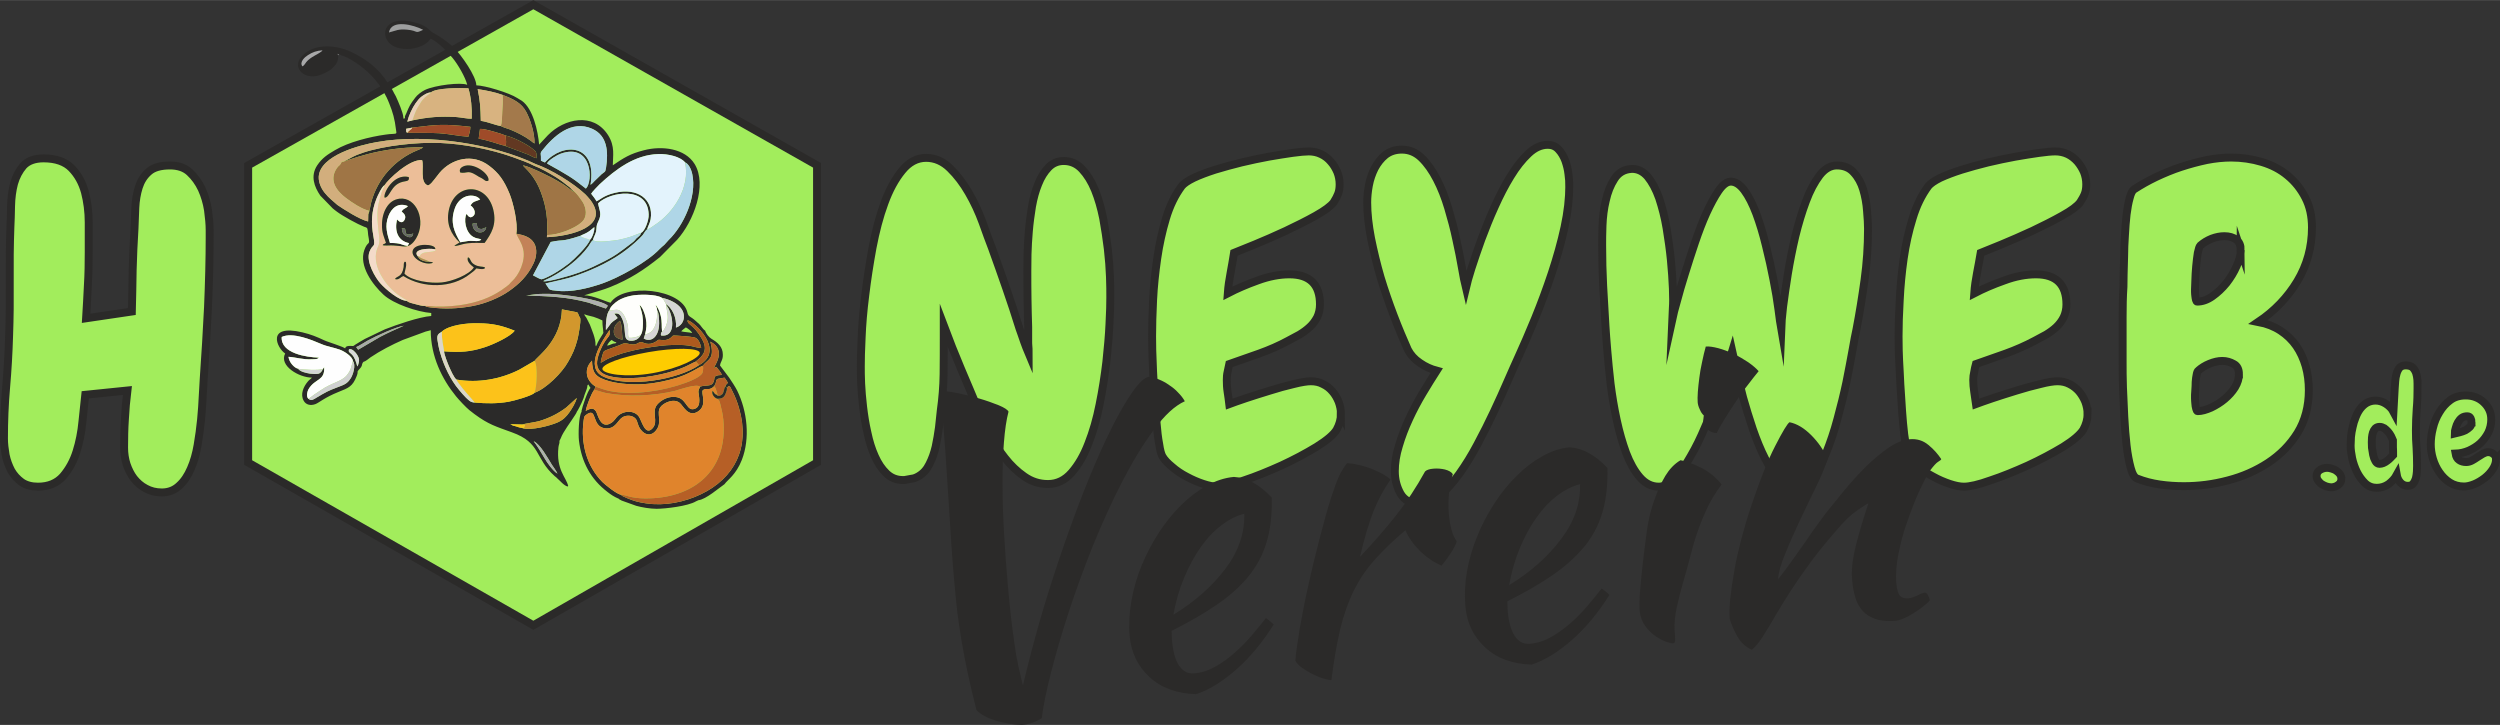 <?xml version="1.0" encoding="UTF-8"?>
<!DOCTYPE svg PUBLIC "-//W3C//DTD SVG 1.1//EN" "http://www.w3.org/Graphics/SVG/1.1/DTD/svg11.dtd">
<!-- Creator: CorelDRAW SE (OEM-Version) -->
<svg xmlns="http://www.w3.org/2000/svg" xml:space="preserve" width="300px" height="87px" version="1.1" style="shape-rendering:geometricPrecision; text-rendering:geometricPrecision; image-rendering:optimizeQuality; fill-rule:evenodd; clip-rule:evenodd"
viewBox="0 0 151.31 43.87"
 xmlns:xlink="http://www.w3.org/1999/xlink"
 xmlns:xodm="http://www.corel.com/coreldraw/odm/2003">
 <rect x="0" y="0" width="151.31" height="43.87" fill="#333333" stroke="none"/>
 <defs>
  <style type="text/css">
   <![CDATA[
    .str0 {stroke:#2B2A29;stroke-width:0.48;stroke-miterlimit:22.926}
    .fil9 {fill:#FEFEFE}
    .fil24 {fill:#D9DADA}
    .fil25 {fill:#D6D6D6}
    .fil31 {fill:#D3D4D4}
    .fil23 {fill:#CFD0D0}
    .fil26 {fill:#AEAFAF}
    .fil30 {fill:#A8A8A9}
    .fil27 {fill:#9D9E9E}
    .fil32 {fill:#676766}
    .fil2 {fill:#2B2A29}
    .fil37 {fill:#FECC00}
    .fil10 {fill:#FCC21A}
    .fil13 {fill:#FEFEFC}
    .fil4 {fill:#E0842C}
    .fil19 {fill:#D9802C}
    .fil18 {fill:#F4DBCA}
    .fil11 {fill:#D2972D}
    .fil17 {fill:#AD5A1E}
    .fil3 {fill:#ECBE98}
    .fil8 {fill:#B65F26}
    .fil20 {fill:#9F4B29}
    .fil28 {fill:#EACEB8}
    .fil5 {fill:#E3F3FC}
    .fil21 {fill:#DCD5C8}
    .fil14 {fill:#D8B380}
    .fil12 {fill:#D2AE7D}
    .fil16 {fill:#C38258}
    .fil33 {fill:#B28756}
    .fil22 {fill:#623822}
    .fil15 {fill:#A3794B}
    .fil7 {fill:#9F7545}
    .fil6 {fill:#AFD6E7}
    .fil29 {fill:#6F4D33}
    .fil0 {fill:#A2ED5C}
    .fil34 {fill:#A4A4A3}
    .fil35 {fill:#D2D2D2}
    .fil36 {fill:#D4D3D3}
    .fil38 {fill:#2B2A29;fill-rule:nonzero}
    .fil1 {fill:#A2ED5C;fill-rule:nonzero}
   ]]>
  </style>
 </defs>
 <g id="Ebene_x0020_1">
  <polygon class="fil0 str0" points="15.02,27.99 15.02,10 32.28,0.28 49.45,10 49.45,27.99 32.28,37.84 "/>
  <path class="fil1 str0" d="M12.69 14.27c0,1.43 -0.04,2.87 -0.1,4.32 -0.07,1.44 -0.16,2.89 -0.26,4.33 -0.02,0.25 -0.04,0.6 -0.06,1.05 -0.02,0.44 -0.05,0.91 -0.1,1.42 -0.05,0.51 -0.12,1.03 -0.21,1.55 -0.09,0.52 -0.22,0.99 -0.41,1.42 -0.18,0.42 -0.41,0.77 -0.7,1.03 -0.28,0.27 -0.64,0.41 -1.05,0.41 -0.37,0 -0.69,-0.08 -0.98,-0.24 -0.29,-0.15 -0.52,-0.36 -0.72,-0.61 -0.19,-0.25 -0.33,-0.54 -0.44,-0.86 -0.1,-0.32 -0.15,-0.65 -0.15,-1 0,-0.57 0.01,-1.15 0.05,-1.73 0.03,-0.58 0.08,-1.16 0.15,-1.73l-2.55 0.26c-0.05,0.45 -0.11,0.99 -0.17,1.62 -0.06,0.64 -0.18,1.25 -0.36,1.82 -0.18,0.58 -0.46,1.08 -0.82,1.5 -0.37,0.41 -0.87,0.62 -1.51,0.62 -0.4,0 -0.73,-0.09 -0.99,-0.27 -0.26,-0.19 -0.47,-0.42 -0.63,-0.7 -0.15,-0.29 -0.27,-0.6 -0.34,-0.95 -0.06,-0.35 -0.1,-0.68 -0.1,-0.99 0,-1.04 0.04,-2.07 0.13,-3.1 0.09,-1.03 0.15,-2.07 0.18,-3.1 0.04,-1.1 0.05,-2.19 0.04,-3.29 -0.01,-1.1 0,-2.21 0.04,-3.32 0.02,-0.36 0.03,-0.78 0.04,-1.27 0.01,-0.48 0.07,-0.94 0.18,-1.36 0.12,-0.42 0.31,-0.78 0.57,-1.08 0.27,-0.29 0.68,-0.44 1.22,-0.44 0.74,0 1.31,0.2 1.69,0.59 0.38,0.39 0.65,0.87 0.81,1.45 0.15,0.58 0.23,1.19 0.23,1.84 0,0.65 0,1.23 0,1.76 0,0.69 -0.01,1.37 -0.05,2.03 -0.03,0.67 -0.07,1.34 -0.11,2.01l2.77 -0.41c0.02,-0.85 0.04,-1.69 0.05,-2.52 0.02,-0.83 0.06,-1.66 0.11,-2.48 0.01,-0.4 0.03,-0.83 0.05,-1.28 0.02,-0.44 0.09,-0.86 0.21,-1.24 0.12,-0.38 0.32,-0.7 0.61,-0.95 0.28,-0.25 0.71,-0.37 1.28,-0.37 0.49,0 0.89,0.13 1.19,0.41 0.3,0.28 0.54,0.61 0.73,1.01 0.18,0.4 0.31,0.83 0.38,1.28 0.06,0.45 0.1,0.86 0.1,1.22l0 0.34zm54.51 3.7c0,0.38 -0.01,0.92 -0.05,1.63 -0.03,0.7 -0.1,1.46 -0.19,2.31 -0.1,0.83 -0.23,1.69 -0.41,2.57 -0.17,0.87 -0.4,1.66 -0.68,2.37 -0.27,0.71 -0.61,1.29 -1.01,1.75 -0.4,0.46 -0.88,0.69 -1.43,0.69 -0.53,0 -1,-0.15 -1.44,-0.46 -0.43,-0.3 -0.82,-0.67 -1.17,-1.12 -0.35,-0.44 -0.65,-0.91 -0.91,-1.41 -0.26,-0.5 -0.48,-0.96 -0.65,-1.38 -0.37,-0.88 -0.73,-1.75 -1.1,-2.61 -0.36,-0.86 -0.71,-1.73 -1.04,-2.61l0 0.73c0,0.74 0,1.48 -0.01,2.22 -0.01,0.74 -0.07,1.47 -0.17,2.19 -0.03,0.3 -0.07,0.64 -0.11,1.03 -0.05,0.39 -0.12,0.77 -0.2,1.16 -0.09,0.38 -0.21,0.73 -0.38,1.06 -0.16,0.33 -0.38,0.57 -0.66,0.73 -0.15,0.09 -0.29,0.14 -0.42,0.15 -0.14,0.02 -0.28,0.05 -0.43,0.08l-0.08 0c-0.4,0 -0.73,-0.13 -1.01,-0.4 -0.28,-0.27 -0.51,-0.61 -0.7,-1.04 -0.19,-0.42 -0.34,-0.9 -0.45,-1.43 -0.12,-0.52 -0.2,-1.04 -0.26,-1.55 -0.06,-0.52 -0.1,-0.99 -0.12,-1.42 -0.02,-0.43 -0.02,-0.78 -0.02,-1.04 0,-0.4 0.01,-0.98 0.05,-1.75 0.03,-0.77 0.1,-1.62 0.22,-2.56 0.11,-0.93 0.26,-1.9 0.44,-2.88 0.19,-0.99 0.42,-1.88 0.72,-2.69 0.29,-0.8 0.65,-1.46 1.07,-1.97 0.41,-0.51 0.9,-0.77 1.45,-0.77 0.54,0 1.02,0.21 1.45,0.63 0.43,0.42 0.8,0.91 1.13,1.48 0.33,0.57 0.61,1.17 0.84,1.8 0.22,0.62 0.41,1.14 0.57,1.55 0.3,0.82 0.58,1.63 0.86,2.43 0.28,0.81 0.55,1.62 0.81,2.46 0.01,0.03 0.05,0.13 0.1,0.28 0.06,0.16 0.11,0.33 0.18,0.52 0.08,0.21 0.16,0.44 0.27,0.7 0,-0.22 -0.01,-0.38 -0.02,-0.48 -0.01,-0.09 -0.01,-0.18 -0.01,-0.26 0,-0.08 0,-0.17 0,-0.3 0,-0.12 0,-0.31 0,-0.56 -0.02,-0.58 -0.03,-1.15 -0.04,-1.72 -0.01,-0.57 -0.01,-1.14 -0.01,-1.69 0,-0.24 0,-0.58 0.01,-1.01 0.01,-0.43 0.04,-0.9 0.08,-1.39 0.04,-0.49 0.11,-1 0.19,-1.5 0.09,-0.5 0.21,-0.95 0.38,-1.36 0.16,-0.41 0.37,-0.74 0.62,-1 0.25,-0.26 0.56,-0.39 0.92,-0.39 0.43,0 0.8,0.16 1.11,0.49 0.31,0.33 0.57,0.75 0.78,1.26 0.21,0.52 0.37,1.08 0.5,1.72 0.11,0.63 0.21,1.25 0.28,1.85 0.07,0.61 0.11,1.17 0.13,1.69 0.02,0.52 0.02,0.93 0.02,1.22zm13.96 7.07c0,0.33 -0.09,0.65 -0.26,0.96 -0.17,0.29 -0.58,0.64 -1.22,1.04 -0.64,0.39 -1.35,0.77 -2.13,1.13 -0.78,0.35 -1.53,0.66 -2.26,0.9 -0.73,0.26 -1.27,0.38 -1.61,0.38 -0.24,0 -0.53,-0.06 -0.86,-0.17 -0.33,-0.11 -0.66,-0.25 -0.99,-0.43 -0.33,-0.17 -0.63,-0.37 -0.89,-0.6 -0.27,-0.22 -0.47,-0.43 -0.59,-0.64 -0.07,-0.13 -0.14,-0.37 -0.19,-0.73 -0.07,-0.36 -0.12,-0.79 -0.16,-1.28 -0.04,-0.48 -0.08,-0.99 -0.12,-1.54 -0.04,-0.55 -0.06,-1.07 -0.09,-1.56 -0.02,-0.49 -0.04,-0.93 -0.05,-1.31 -0.01,-0.38 -0.01,-0.66 -0.01,-0.84 0,-0.63 0.02,-1.37 0.06,-2.2 0.04,-0.83 0.13,-1.67 0.25,-2.51 0.12,-0.84 0.3,-1.65 0.53,-2.42 0.23,-0.77 0.55,-1.42 0.95,-1.96 0.12,-0.15 0.36,-0.32 0.73,-0.5 0.36,-0.17 0.79,-0.33 1.28,-0.49 0.5,-0.15 1.03,-0.3 1.6,-0.44 0.57,-0.14 1.13,-0.25 1.65,-0.35 0.53,-0.09 1.01,-0.17 1.44,-0.23 0.44,-0.06 0.77,-0.09 0.99,-0.09 0.26,0 0.51,0.05 0.74,0.16 0.24,0.11 0.44,0.27 0.6,0.46 0.17,0.19 0.29,0.4 0.39,0.63 0.09,0.23 0.14,0.48 0.14,0.74 0,0.23 -0.03,0.42 -0.09,0.57 -0.06,0.16 -0.15,0.33 -0.27,0.52 -0.17,0.23 -0.54,0.5 -1.09,0.81 -0.55,0.31 -1.16,0.61 -1.81,0.92 -0.64,0.3 -1.27,0.57 -1.87,0.82 -0.59,0.24 -1.01,0.41 -1.26,0.51 -0.06,0.4 -0.14,0.81 -0.21,1.21 -0.08,0.41 -0.14,0.82 -0.17,1.24 0.54,-0.28 1.14,-0.54 1.81,-0.78 0.68,-0.25 1.32,-0.37 1.92,-0.37 1.23,0 1.85,0.61 1.85,1.82 0,0.29 -0.06,0.55 -0.17,0.78 -0.12,0.22 -0.26,0.42 -0.45,0.59 -0.18,0.17 -0.39,0.32 -0.62,0.46 -0.23,0.13 -0.46,0.25 -0.69,0.37 -0.55,0.3 -1.13,0.55 -1.74,0.77 -0.6,0.21 -1.21,0.43 -1.82,0.64 -0.03,0.14 -0.06,0.3 -0.1,0.47 -0.04,0.16 -0.05,0.33 -0.05,0.49 0,0.24 0.01,0.48 0.05,0.73 0.04,0.24 0.07,0.48 0.1,0.73 0.21,-0.08 0.54,-0.19 1,-0.35 0.47,-0.15 0.94,-0.31 1.45,-0.46 0.5,-0.16 0.98,-0.29 1.45,-0.4 0.47,-0.12 0.82,-0.17 1.04,-0.17 0.26,0 0.51,0.05 0.73,0.17 0.23,0.11 0.42,0.26 0.57,0.44 0.16,0.18 0.28,0.39 0.38,0.63 0.09,0.25 0.14,0.49 0.14,0.73zm13.82 -13.81c0,0.76 -0.09,1.6 -0.29,2.52 -0.2,0.92 -0.46,1.84 -0.77,2.78 -0.31,0.93 -0.65,1.85 -1.01,2.73 -0.36,0.88 -0.7,1.66 -1.01,2.34 -0.17,0.38 -0.39,0.86 -0.64,1.44 -0.25,0.58 -0.53,1.2 -0.84,1.86 -0.31,0.66 -0.64,1.32 -1,1.99 -0.35,0.66 -0.72,1.26 -1.1,1.79 -0.38,0.53 -0.77,0.96 -1.17,1.3 -0.4,0.34 -0.8,0.51 -1.2,0.51 -0.55,0 -0.94,-0.21 -1.18,-0.61 -0.23,-0.41 -0.35,-0.86 -0.35,-1.37 0,-0.48 0.08,-1 0.25,-1.54 0.16,-0.55 0.37,-1.09 0.62,-1.63 0.25,-0.54 0.52,-1.05 0.82,-1.55 0.31,-0.51 0.58,-0.96 0.84,-1.36 -0.34,-0.09 -0.68,-0.24 -1.01,-0.47 -0.33,-0.22 -0.57,-0.49 -0.73,-0.8 -0.27,-0.61 -0.56,-1.29 -0.85,-2.05 -0.29,-0.76 -0.56,-1.54 -0.8,-2.33 -0.23,-0.79 -0.42,-1.58 -0.58,-2.37 -0.15,-0.78 -0.23,-1.5 -0.23,-2.16 0,-0.31 0.03,-0.66 0.1,-1.03 0.07,-0.38 0.19,-0.72 0.35,-1.04 0.17,-0.32 0.38,-0.59 0.65,-0.81 0.27,-0.21 0.6,-0.32 1,-0.32 0.45,0 0.85,0.17 1.19,0.5 0.35,0.34 0.65,0.77 0.92,1.29 0.27,0.52 0.5,1.1 0.69,1.74 0.19,0.64 0.36,1.27 0.49,1.9 0.14,0.62 0.25,1.19 0.34,1.71 0.09,0.52 0.17,0.93 0.24,1.22 0.06,-0.26 0.18,-0.65 0.34,-1.18 0.17,-0.53 0.37,-1.11 0.6,-1.75 0.24,-0.64 0.5,-1.3 0.81,-1.98 0.3,-0.67 0.62,-1.29 0.96,-1.84 0.34,-0.56 0.7,-1.01 1.08,-1.37 0.38,-0.36 0.77,-0.53 1.17,-0.53 0.26,0 0.48,0.09 0.65,0.28 0.18,0.19 0.31,0.42 0.41,0.68 0.09,0.26 0.16,0.53 0.19,0.81 0.04,0.27 0.05,0.5 0.05,0.7zm18.08 2.62c0,1.04 -0.07,2.07 -0.21,3.09 -0.14,1.01 -0.3,2.01 -0.49,3 -0.06,0.26 -0.14,0.68 -0.24,1.26 -0.1,0.58 -0.23,1.22 -0.37,1.94 -0.15,0.71 -0.33,1.44 -0.54,2.21 -0.2,0.76 -0.44,1.45 -0.69,2.08 -0.25,0.62 -0.53,1.13 -0.83,1.54 -0.3,0.41 -0.63,0.61 -0.97,0.61 -0.35,0 -0.68,-0.17 -1,-0.51 -0.32,-0.35 -0.62,-0.79 -0.89,-1.32 -0.27,-0.53 -0.51,-1.12 -0.74,-1.78 -0.22,-0.66 -0.42,-1.3 -0.59,-1.91 -0.16,-0.62 -0.3,-1.18 -0.41,-1.7 -0.11,-0.51 -0.19,-0.89 -0.25,-1.15 -0.07,0.22 -0.17,0.58 -0.32,1.08 -0.15,0.49 -0.34,1.04 -0.56,1.66 -0.23,0.62 -0.48,1.25 -0.76,1.88 -0.27,0.65 -0.56,1.24 -0.87,1.77 -0.3,0.54 -0.62,0.98 -0.94,1.33 -0.33,0.35 -0.67,0.52 -0.99,0.52 -0.44,0 -0.82,-0.19 -1.15,-0.57 -0.33,-0.38 -0.6,-0.87 -0.83,-1.47 -0.22,-0.6 -0.41,-1.26 -0.57,-2 -0.16,-0.74 -0.28,-1.47 -0.37,-2.18 -0.08,-0.72 -0.15,-1.4 -0.2,-2.02 -0.05,-0.62 -0.09,-1.11 -0.11,-1.48 -0.05,-0.83 -0.1,-1.65 -0.14,-2.44 -0.04,-0.8 -0.06,-1.61 -0.06,-2.45 0,-0.29 0,-0.69 0.02,-1.2 0.02,-0.51 0.08,-1.02 0.2,-1.51 0.11,-0.5 0.28,-0.93 0.52,-1.3 0.23,-0.37 0.57,-0.58 1.02,-0.61 0.38,-0.02 0.71,0.14 0.99,0.46 0.27,0.33 0.51,0.77 0.7,1.31 0.18,0.55 0.34,1.15 0.45,1.82 0.11,0.67 0.2,1.31 0.26,1.93 0.06,0.63 0.1,1.2 0.12,1.72 0.02,0.52 0.02,0.9 0,1.14l-0.03 0.68c0.05,-0.23 0.14,-0.58 0.28,-1.07 0.12,-0.48 0.29,-1.03 0.48,-1.65 0.19,-0.61 0.39,-1.24 0.61,-1.89 0.22,-0.65 0.45,-1.25 0.69,-1.78 0.25,-0.54 0.49,-0.99 0.73,-1.34 0.25,-0.36 0.48,-0.54 0.71,-0.56 0.29,-0.02 0.58,0.16 0.85,0.52 0.27,0.36 0.51,0.84 0.73,1.42 0.21,0.57 0.41,1.22 0.58,1.93 0.18,0.71 0.33,1.4 0.46,2.07 0.13,0.66 0.23,1.26 0.3,1.8 0.07,0.54 0.12,0.92 0.16,1.15 0.01,-0.28 0.06,-0.72 0.12,-1.32 0.08,-0.6 0.17,-1.26 0.29,-2 0.12,-0.73 0.27,-1.49 0.45,-2.26 0.19,-0.77 0.4,-1.47 0.64,-2.11 0.24,-0.65 0.52,-1.17 0.83,-1.58 0.31,-0.4 0.66,-0.6 1.04,-0.6 0.43,0 0.78,0.14 1.03,0.43 0.26,0.28 0.45,0.63 0.57,1.03 0.12,0.41 0.2,0.84 0.23,1.28 0.04,0.44 0.06,0.81 0.06,1.1zm13.29 11.19c0,0.33 -0.09,0.65 -0.26,0.96 -0.18,0.29 -0.58,0.64 -1.22,1.04 -0.65,0.39 -1.36,0.77 -2.14,1.13 -0.78,0.35 -1.53,0.66 -2.26,0.9 -0.72,0.26 -1.26,0.38 -1.61,0.38 -0.24,0 -0.53,-0.06 -0.86,-0.17 -0.32,-0.11 -0.66,-0.25 -0.98,-0.43 -0.33,-0.17 -0.63,-0.37 -0.9,-0.6 -0.27,-0.22 -0.47,-0.43 -0.59,-0.64 -0.07,-0.13 -0.13,-0.37 -0.19,-0.73 -0.06,-0.36 -0.12,-0.79 -0.16,-1.28 -0.04,-0.48 -0.08,-0.99 -0.11,-1.54 -0.04,-0.55 -0.07,-1.07 -0.09,-1.56 -0.03,-0.49 -0.05,-0.93 -0.06,-1.31 -0.01,-0.38 -0.01,-0.66 -0.01,-0.84 0,-0.63 0.02,-1.37 0.07,-2.2 0.04,-0.83 0.12,-1.67 0.24,-2.51 0.12,-0.84 0.3,-1.65 0.54,-2.42 0.23,-0.77 0.55,-1.42 0.95,-1.96 0.12,-0.15 0.36,-0.32 0.72,-0.5 0.37,-0.17 0.79,-0.33 1.29,-0.49 0.49,-0.15 1.02,-0.3 1.59,-0.44 0.58,-0.14 1.13,-0.25 1.66,-0.35 0.53,-0.09 1,-0.17 1.44,-0.23 0.43,-0.06 0.76,-0.09 0.99,-0.09 0.25,0 0.5,0.05 0.74,0.16 0.23,0.11 0.43,0.27 0.6,0.46 0.16,0.19 0.29,0.4 0.39,0.63 0.09,0.23 0.14,0.48 0.14,0.74 0,0.23 -0.03,0.42 -0.09,0.57 -0.06,0.16 -0.16,0.33 -0.28,0.52 -0.17,0.23 -0.53,0.5 -1.09,0.81 -0.55,0.31 -1.15,0.61 -1.8,0.92 -0.65,0.3 -1.27,0.57 -1.87,0.82 -0.6,0.24 -1.02,0.41 -1.26,0.51 -0.07,0.4 -0.14,0.81 -0.22,1.21 -0.08,0.41 -0.14,0.82 -0.17,1.24 0.54,-0.28 1.14,-0.54 1.82,-0.78 0.67,-0.25 1.31,-0.37 1.92,-0.37 1.22,0 1.84,0.61 1.84,1.82 0,0.29 -0.06,0.55 -0.17,0.78 -0.11,0.22 -0.26,0.42 -0.44,0.59 -0.18,0.17 -0.39,0.32 -0.62,0.46 -0.24,0.13 -0.47,0.25 -0.69,0.37 -0.56,0.3 -1.14,0.55 -1.74,0.77 -0.61,0.21 -1.22,0.43 -1.82,0.64 -0.04,0.14 -0.07,0.3 -0.1,0.47 -0.04,0.16 -0.06,0.33 -0.06,0.49 0,0.24 0.02,0.48 0.06,0.73 0.03,0.24 0.06,0.48 0.1,0.73 0.21,-0.08 0.54,-0.19 1,-0.35 0.46,-0.15 0.94,-0.31 1.44,-0.46 0.51,-0.16 0.99,-0.29 1.46,-0.4 0.46,-0.12 0.81,-0.17 1.04,-0.17 0.26,0 0.5,0.05 0.73,0.17 0.22,0.11 0.41,0.26 0.57,0.44 0.15,0.18 0.28,0.39 0.38,0.63 0.09,0.25 0.14,0.49 0.14,0.73zm13.58 -11.28c0,1.2 -0.3,2.28 -0.89,3.26 -0.59,0.98 -1.38,1.8 -2.36,2.46 0.52,0.1 0.97,0.28 1.35,0.53 0.38,0.25 0.7,0.56 0.95,0.92 0.25,0.36 0.44,0.78 0.57,1.23 0.13,0.46 0.19,0.94 0.19,1.45 0,0.98 -0.23,1.85 -0.68,2.58 -0.46,0.74 -1.06,1.34 -1.79,1.82 -0.72,0.47 -1.53,0.83 -2.42,1.06 -0.9,0.24 -1.78,0.35 -2.67,0.35 -0.48,0 -0.97,-0.03 -1.45,-0.1 -0.49,-0.07 -0.95,-0.19 -1.38,-0.36 -0.16,-0.05 -0.29,-0.27 -0.39,-0.64 -0.1,-0.37 -0.19,-0.83 -0.25,-1.36 -0.06,-0.54 -0.11,-1.12 -0.14,-1.74 -0.03,-0.63 -0.06,-1.23 -0.08,-1.79 -0.02,-0.58 -0.02,-1.08 -0.02,-1.51 0,-0.44 0,-0.74 0,-0.91 0,-0.61 0,-1.22 0,-1.83 0,-0.62 0.01,-1.23 0.05,-1.83 0,-0.16 0,-0.4 0.01,-0.73 0.01,-0.33 0.02,-0.7 0.03,-1.1 0,-0.41 0.02,-0.84 0.05,-1.29 0.02,-0.45 0.06,-0.87 0.1,-1.26 0.05,-0.39 0.11,-0.72 0.19,-1 0.07,-0.28 0.16,-0.45 0.27,-0.52 0.4,-0.26 0.84,-0.51 1.32,-0.74 0.49,-0.23 0.99,-0.44 1.51,-0.61 0.52,-0.17 1.04,-0.31 1.56,-0.42 0.52,-0.1 1.01,-0.15 1.48,-0.15 0.64,0 1.26,0.09 1.86,0.27 0.6,0.18 1.12,0.45 1.56,0.82 0.44,0.36 0.8,0.81 1.07,1.34 0.27,0.52 0.4,1.13 0.4,1.8zm-4.31 1.38c0,-0.29 -0.09,-0.51 -0.27,-0.64 -0.19,-0.14 -0.43,-0.21 -0.72,-0.21 -0.25,0 -0.5,0.05 -0.77,0.15 -0.27,0.11 -0.5,0.25 -0.69,0.42 -0.05,0.05 -0.1,0.2 -0.15,0.44 -0.04,0.24 -0.07,0.51 -0.1,0.82 -0.03,0.3 -0.04,0.58 -0.05,0.85 -0.01,0.27 -0.02,0.44 -0.02,0.53 0,0.03 0,0.09 0,0.17 0,0.08 0.01,0.16 0.02,0.25 0.01,0.08 0.02,0.16 0.04,0.23 0.02,0.07 0.04,0.1 0.07,0.1 0.3,0 0.61,-0.1 0.92,-0.32 0.31,-0.22 0.59,-0.48 0.85,-0.8 0.25,-0.32 0.46,-0.66 0.62,-1.03 0.17,-0.36 0.25,-0.68 0.25,-0.96zm-0.11 7.51c0,-0.3 -0.1,-0.51 -0.31,-0.62 -0.21,-0.12 -0.44,-0.19 -0.7,-0.19 -0.24,0 -0.5,0.06 -0.77,0.17 -0.27,0.11 -0.49,0.25 -0.67,0.41 -0.05,0.03 -0.09,0.12 -0.11,0.25 -0.03,0.14 -0.05,0.29 -0.06,0.45 0,0.17 -0.01,0.32 -0.02,0.47 -0.01,0.15 -0.02,0.25 -0.02,0.3 0,0.04 0,0.1 0,0.21 0,0.1 0.01,0.21 0.02,0.32 0.01,0.11 0.02,0.22 0.05,0.31 0.03,0.1 0.05,0.15 0.09,0.15 0.24,0 0.51,-0.08 0.81,-0.21 0.29,-0.14 0.57,-0.31 0.82,-0.52 0.25,-0.21 0.46,-0.44 0.63,-0.71 0.16,-0.27 0.24,-0.53 0.24,-0.79z"/>
  <path class="fil1 str0" d="M141.71 28.98c0,0.08 -0.02,0.15 -0.05,0.21 -0.04,0.07 -0.09,0.12 -0.15,0.16 -0.05,0.04 -0.12,0.08 -0.19,0.1 -0.07,0.02 -0.14,0.04 -0.21,0.04 -0.09,0 -0.19,-0.02 -0.3,-0.05 -0.1,-0.04 -0.2,-0.08 -0.29,-0.14 -0.09,-0.06 -0.16,-0.14 -0.22,-0.22 -0.06,-0.08 -0.09,-0.17 -0.09,-0.28 0,-0.16 0.07,-0.28 0.21,-0.37 0.14,-0.08 0.28,-0.12 0.43,-0.12 0.09,0 0.18,0.02 0.28,0.05 0.1,0.03 0.2,0.07 0.28,0.13 0.09,0.06 0.16,0.13 0.22,0.21 0.05,0.08 0.08,0.17 0.08,0.28zm4.61 -5.57c0,0.44 -0.01,0.89 -0.05,1.32 -0.03,0.44 -0.05,0.88 -0.05,1.33 0,0.35 0.01,0.71 0.04,1.06 0.02,0.36 0.03,0.71 0.03,1.07 0,0.1 -0.01,0.21 -0.01,0.35 -0.01,0.14 -0.03,0.27 -0.06,0.4 -0.04,0.13 -0.09,0.23 -0.17,0.33 -0.07,0.09 -0.18,0.13 -0.32,0.13 -0.18,0 -0.33,-0.07 -0.45,-0.2 -0.12,-0.14 -0.19,-0.29 -0.22,-0.46 -0.12,0.22 -0.29,0.4 -0.5,0.56 -0.22,0.15 -0.46,0.22 -0.71,0.22 -0.27,0 -0.51,-0.09 -0.71,-0.28 -0.19,-0.19 -0.36,-0.42 -0.49,-0.68 -0.13,-0.27 -0.23,-0.55 -0.29,-0.84 -0.06,-0.29 -0.09,-0.54 -0.09,-0.76 0,-0.15 0.01,-0.32 0.02,-0.52 0.02,-0.19 0.05,-0.39 0.1,-0.59 0.04,-0.2 0.1,-0.4 0.18,-0.59 0.07,-0.19 0.16,-0.36 0.27,-0.51 0.12,-0.16 0.25,-0.28 0.4,-0.37 0.16,-0.09 0.34,-0.14 0.54,-0.14 0.22,0 0.43,0.07 0.62,0.19 0.2,0.13 0.36,0.29 0.46,0.48l0.08 -1.45c0.01,-0.12 0.02,-0.25 0.03,-0.41 0.01,-0.15 0.04,-0.3 0.08,-0.44 0.04,-0.14 0.1,-0.26 0.18,-0.36 0.09,-0.09 0.21,-0.14 0.37,-0.14 0.18,0 0.32,0.04 0.42,0.12 0.09,0.09 0.16,0.2 0.21,0.33 0.04,0.13 0.07,0.27 0.08,0.42 0.01,0.15 0.01,0.3 0.01,0.43zm-1.48 4.06c0,-0.14 0,-0.28 -0.01,-0.41 0,-0.14 0,-0.28 0,-0.42 -0.03,-0.08 -0.08,-0.16 -0.12,-0.26 -0.05,-0.09 -0.11,-0.18 -0.18,-0.26 -0.07,-0.08 -0.15,-0.15 -0.23,-0.21 -0.09,-0.05 -0.18,-0.08 -0.27,-0.08 -0.11,0 -0.2,0.03 -0.27,0.1 -0.06,0.07 -0.11,0.15 -0.14,0.24 -0.03,0.1 -0.05,0.2 -0.06,0.31 -0.01,0.11 -0.01,0.2 -0.01,0.28 0,0.08 0,0.18 0.01,0.33 0.02,0.14 0.04,0.28 0.07,0.43 0.03,0.15 0.08,0.28 0.14,0.38 0.06,0.11 0.14,0.17 0.25,0.17 0.07,0 0.15,-0.02 0.23,-0.05 0.08,-0.03 0.15,-0.08 0.22,-0.13 0.07,-0.05 0.14,-0.11 0.2,-0.17 0.07,-0.07 0.12,-0.13 0.17,-0.18l0 -0.07zm6.23 0.32c0,0.21 -0.07,0.41 -0.2,0.61 -0.13,0.2 -0.29,0.37 -0.49,0.53 -0.2,0.15 -0.41,0.28 -0.63,0.37 -0.23,0.09 -0.43,0.14 -0.62,0.14 -0.32,0 -0.61,-0.08 -0.86,-0.24 -0.25,-0.16 -0.46,-0.37 -0.63,-0.62 -0.17,-0.24 -0.3,-0.52 -0.39,-0.82 -0.09,-0.3 -0.13,-0.59 -0.13,-0.88 0,-0.3 0.04,-0.63 0.13,-0.98 0.08,-0.34 0.21,-0.66 0.39,-0.95 0.17,-0.29 0.39,-0.54 0.65,-0.73 0.26,-0.2 0.58,-0.29 0.94,-0.29 0.21,0 0.41,0.03 0.59,0.1 0.19,0.07 0.35,0.17 0.49,0.3 0.14,0.13 0.26,0.28 0.34,0.45 0.09,0.18 0.13,0.38 0.13,0.6 0,0.28 -0.06,0.55 -0.18,0.8 -0.13,0.25 -0.29,0.46 -0.49,0.65 -0.2,0.18 -0.43,0.32 -0.69,0.44 -0.26,0.11 -0.53,0.17 -0.8,0.18 0.03,0.18 0.1,0.31 0.22,0.39 0.11,0.08 0.26,0.12 0.42,0.12 0.12,0 0.24,-0.03 0.35,-0.09 0.12,-0.07 0.23,-0.13 0.34,-0.21 0.11,-0.07 0.22,-0.14 0.32,-0.2 0.11,-0.06 0.22,-0.1 0.32,-0.1 0.13,0 0.23,0.04 0.33,0.12 0.1,0.08 0.15,0.18 0.15,0.31zm-1.48 -2.23c0,-0.08 -0.02,-0.16 -0.06,-0.25 -0.04,-0.08 -0.11,-0.12 -0.2,-0.12 -0.13,0 -0.25,0.03 -0.34,0.1 -0.09,0.07 -0.16,0.16 -0.22,0.26 -0.06,0.11 -0.11,0.22 -0.14,0.35 -0.04,0.12 -0.06,0.23 -0.06,0.33 0.08,-0.02 0.18,-0.04 0.3,-0.07 0.12,-0.03 0.23,-0.07 0.34,-0.12 0.1,-0.06 0.19,-0.12 0.27,-0.2 0.08,-0.08 0.11,-0.17 0.11,-0.28z"/>
  <g id="_1276078176">
   <path class="fil2" d="M32.3 26.7c0.39,0.17 0.86,1.03 1.1,1.42 0.1,0.15 0.27,0.38 0.34,0.54 -0.25,-0.14 -0.61,-0.63 -0.78,-0.93 -0.22,-0.37 -0.44,-0.74 -0.66,-1.03zm-0.72 -0.81c-0.13,-0.01 -0.23,-0.05 -0.35,-0.09 -0.07,-0.02 -0.13,-0.03 -0.19,-0.05l-0.15 -0.08 0.71 0.02c0.07,-0.04 0.85,-0.15 1.04,-0.21 0.62,-0.19 1.14,-0.45 1.63,-0.82l0.64 -0.58c-0.08,0.31 -0.29,0.64 -0.45,0.87 -0.18,0.25 -0.36,0.45 -0.71,0.61 -0.48,0.21 -1.59,0.49 -2.09,0.36l-0.05 -0.02c-0.01,-0.01 -0.02,-0.01 -0.03,-0.01zm12.32 -2.49c0.1,0.1 0.11,-0.06 0.09,0.21 0.02,-0.15 0.02,-0.17 0.11,-0.25 0.12,0.04 0.09,0.05 0.21,0.28 0.17,0.32 0.32,0.7 0.42,1.06 0.7,2.4 -0.3,4.25 -2.31,5.21 -1,0.48 -2.19,0.72 -3.32,0.55 -0.47,-0.07 -0.73,-0.14 -1.16,-0.32l-0.26 -0.12c-0.09,-0.06 -0.03,-0.01 -0.08,-0.08 -0.26,-0.02 -1,-0.63 -1.14,-0.77 -0.95,-0.96 -1.32,-2.33 -1.14,-3.7 0.03,-0.17 0.01,-0.26 0.13,-0.35 0.75,-0.57 0.3,0.71 1.19,0.8 0.62,0.06 0.74,-0.5 1.05,-0.68 0.2,-0.11 0.48,-0.12 0.68,0.01 0.21,0.14 0.18,0.3 0.3,0.57 0.21,0.43 0.67,0.68 1.03,0.23 0.41,-0.5 0.01,-1.04 0.26,-1.4 0.19,-0.28 0.85,-0.58 1.2,-0.25 0.18,0.15 0.5,0.87 1.07,0.51 0.62,-0.38 0.17,-1.14 0.31,-1.3 0.22,-0.17 0.38,0.07 0.68,-0.24 0.14,-0.23 0.09,-0.21 0.13,-0.34 0.05,-0.14 0.12,-0.1 0.5,-0.18 0.07,0.11 0.13,0.17 0.2,0.31 -0.08,0.15 -0.13,0.06 -0.15,0.24zm-22.3 -1.31c0,0 -0.02,-0.08 -0.02,-0.08 -0.22,-0.78 -0.54,-0.57 -0.46,-0.87 0.19,-0.08 0.42,0.21 0.49,0.32 0.19,0.31 0.12,0.4 0.04,0.71 -0.04,-0.05 -0.02,-0.01 -0.05,-0.08zm15.14 -1.18l0 0zm-0.38 1.04c0.01,-0.17 0.06,-0.3 0.1,-0.45 0.06,-0.21 0.05,-0.24 0.24,-0.32 0.28,-0.11 0.54,-0.19 0.81,-0.3 0.15,-0.06 0.25,-0.14 0.42,-0.1 0.68,0.19 0.65,-0.11 0.91,-0.08 0.08,0.01 0.41,0.25 0.84,-0.02 0.27,-0.17 0.06,-0.12 0.45,-0.1 0.17,0.01 0.33,-0.04 0.44,-0.12 0.21,-0.16 0.06,-0.17 0.42,-0.15 0.33,0.02 0.71,0.05 1.01,0.1 0.27,0.04 0.4,0.4 0.44,0.65 -0.54,-0.05 -0.53,-0.21 -1.66,-0.19 -0.56,0.01 -1.12,0.09 -1.66,0.18 -0.5,0.08 -1.01,0.2 -1.49,0.34 -0.24,0.08 -0.46,0.16 -0.68,0.25 -0.26,0.1 -0.4,0.22 -0.59,0.31zm6.01 1.45c-0.02,0.11 -0.09,0.12 -0.1,0.31 0,0.16 0.22,0.85 -0.2,1.02 -0.5,0.2 -0.49,-0.53 -1.04,-0.68 -0.53,-0.14 -1.03,0.16 -1.26,0.44 -0.36,0.45 0.1,1.01 -0.27,1.42 -0.46,0.51 -0.66,-0.47 -0.84,-0.71 -0.28,-0.38 -0.89,-0.36 -1.24,-0.05 -0.17,0.15 -0.22,0.32 -0.44,0.45 -0.64,0.4 -0.8,-0.54 -0.91,-0.71 -0.19,-0.28 -0.39,-0.13 -0.62,-0.03 0.07,-0.36 0.34,-1.05 0.52,-1.28 0.02,-0.06 0.06,-0.12 0.07,-0.19 -0.2,-0.12 -0.45,-0.37 -0.51,-0.69 -0.07,-0.41 0.11,-0.68 0.3,-0.88 0.03,0.74 0.17,1.01 1.09,1.26 0.62,0.16 1.43,0.21 2.1,0.16 0.69,-0.05 1.34,-0.2 1.95,-0.38 0.81,-0.25 1.31,-0.64 1.57,-0.73 0.29,-0.4 0.75,-0.37 0.45,-1.46 1.02,0.52 0.23,1.47 0.22,1.6l0.15 -0.07c0.09,0.15 0.3,0.33 0.32,0.49 -0.63,0.02 -0.34,0.21 -0.53,0.49 -0.14,0.22 -0.47,0.1 -0.78,0.22zm-5.63 -2.49c0.07,-0.14 0.15,-0.26 0.28,-0.34 0.08,0.05 0.13,0.11 0.24,0.13 0.04,0.04 0.1,0.04 -0.04,0.08 -0.2,0 -0.26,0.11 -0.48,0.13zm-15.38 0.94c0.2,0.23 0,0.85 -0.14,1.05 -0.2,0.31 -0.36,0.37 -0.76,0.52 -0.66,0.25 -0.74,0.31 -1.3,0.64 -0.16,0.1 -0.33,0.22 -0.46,0.09 -0.19,-0.09 -0.11,-0.46 -0.02,-0.61 0.39,-0.65 0.99,-0.48 0.94,-1.32l-0.08 0.11c-0.05,0.13 -0.14,0.26 -0.29,0.29 -0.12,0.02 -0.35,0.01 -0.48,-0.01 -0.25,-0.04 -0.61,-0.12 -0.73,-0.3 -0.24,-0.05 -0.54,-0.39 -0.58,-0.72 0.47,0.03 0.85,0.18 1.43,0.15 0.23,-0.01 0.33,0 0.41,-0.1 -0.75,-0.02 -2.32,-0.26 -2.25,-1.25 0.65,-0.31 1.82,0.18 2.38,0.42 0.39,0.17 0.76,0.21 1.14,0.35 0.28,0.1 0.77,0.42 0.79,0.69zm16.32 -1.3c-0.3,-0.04 -0.56,-0.19 -0.53,-0.54 0.03,-0.33 0.21,-0.47 0.37,-0.6 0.14,0.23 0.12,0.83 0.16,1.14zm3.83 -0.74c0.12,0.06 0.34,0.22 0.38,0.34 -0.21,-0.05 -0.46,-0.05 -0.66,-0.1 0.03,-0.05 0.23,-0.21 0.28,-0.24zm-19.95 1.19c0.16,-0.06 0.5,-0.28 0.69,-0.39 0.49,-0.27 1.71,-0.83 2.19,-0.9 -0.46,0.2 -0.97,0.43 -1.43,0.67l-1.33 0.78c-0.04,-0.04 -0.08,-0.09 -0.12,-0.16zm10.79 2.77c-0.16,0.18 -1.23,0.48 -1.57,0.54 -0.69,0.12 -1.35,0.11 -2.04,0.05 -0.29,-0.01 -0.39,-0.17 -0.54,-0.3 -0.14,-0.14 -0.27,-0.29 -0.41,-0.46 -0.52,-0.61 -0.93,-1.47 -1.16,-2.29 -0.07,-0.23 -0.11,-0.47 -0.15,-0.71 -0.05,-0.34 0.04,-0.39 0.26,-0.53 0.41,-0.39 1.48,-0.53 2.2,-0.51 0.93,0.01 1.45,0.15 2.21,0.45 -0.25,0.36 -1.34,0.85 -1.81,1 -0.89,0.29 -1.48,0.32 -2.46,0.25 -0.02,0.13 0.23,0.77 0.3,0.92 0.09,0.21 0.3,0.69 0.45,0.79 1.31,0.22 2.65,-0.02 3.8,-0.6l0.93 -0.54c0.18,-0.28 1.6,-1.23 1.65,-3.11l0.93 0.18 0.06 0.1c0.01,0.03 0.01,0.05 0.03,0.1 0.04,0.08 0.07,0.09 0.09,0.16 0.05,0.2 -0.12,1.09 -0.17,1.28 -0.15,0.57 -0.31,0.91 -0.57,1.36 -0.37,0.67 -1.32,1.61 -2.03,1.87zm9.95 -1.67c-1.25,0.86 -4.26,1.39 -5.78,0.69 -1.19,-0.55 -0.04,-2.22 0.38,-2.83 0,0.36 0.03,0.27 -0.15,0.51 -0.26,0.32 -0.56,0.95 -0.61,1.39 -0.09,0.86 0.88,0.98 1.63,1.02 1.09,0.04 2.46,-0.21 3.46,-0.59 0.39,-0.15 0.67,-0.33 0.9,-0.42 0,-0.01 0.01,-0.02 0.01,-0.02l0.26 -0.22c0.07,-0.08 0.15,-0.18 0.21,-0.31 0.12,-0.3 0,-0.58 -0.12,-0.8 -0.52,-0.92 -0.89,-0.85 -0.88,-1.14 0.34,0.03 2.35,1.81 0.69,2.72zm-6.19 -1.22l-0.04 0.08 -0.03 -0.08c0.03,-0.38 -0.24,-0.96 -0.34,-1.24l-0.21 -0.41c-0.06,-0.1 -0.1,-0.11 -0.13,-0.22 0.14,0.07 0.38,0.11 0.56,0.16 0.14,0.04 0.43,0.16 0.54,0.22 0,0.37 0.04,0.42 0.05,0.68 0,0.11 0.04,0.03 -0.04,0.16 -0.13,0.22 -0.26,0.39 -0.36,0.65zm4.22 -2.4c0.35,0.36 0.71,1.95 -0.32,1.82 -0.03,-0.1 0,-0.17 0.06,-0.24 -0.04,-0.33 0.01,-0.58 -0.08,-0.95 -0.06,-0.27 -0.17,-0.5 -0.31,-0.67 0.03,0.14 0.09,0.17 0.09,0.33 0.03,0.04 0.01,0.01 0.04,0.07 0.05,0.11 0.08,0.43 0.08,0.55 0.06,1.01 -0.5,1.36 -0.93,1.09l0.08 -0.24c0.09,-0.38 0.12,-0.6 0.04,-1.01 -0.07,-0.3 -0.19,-0.63 -0.37,-0.78 0.1,0.36 0.17,0.48 0.2,0.91 0.01,0.27 0.01,0.71 -0.13,0.91 -0.09,0.2 -0.3,0.36 -0.59,0.35 -0.55,-0.01 -0.24,-0.61 -0.52,-1.3 -0.13,-0.3 -0.23,-0.39 -0.49,-0.34l0.2 0.26c-0.05,0.06 -0.14,0.11 -0.21,0.16 -0.08,0.06 -0.12,0.09 -0.19,0.16l-0.22 0.3c-0.06,0.08 -0.02,0.04 -0.09,0.1 -0.01,-0.32 0.02,-1 0.22,-1.19 0.03,-0.21 0.34,-0.46 0.52,-0.58 0.2,-0.13 0.49,-0.23 0.77,-0.29 0.44,-0.1 1.53,-0.11 1.88,0.12 0.49,0.1 0.95,0.34 1.17,0.65 0.32,0.43 0.15,1.01 -0.32,1.15 0.06,-0.63 -0.25,-1.19 -0.6,-1.42l0.02 0.08zm-3.66 0.19l-1.06 -0.36c-1.34,-0.36 -2.38,-0.38 -3.76,-0.43l0.68 -0.09c0.23,-0.01 0.46,-0.01 0.69,-0.01 0.83,0.02 3.12,0.32 3.57,0.72l-0.12 0.17zm-0.96 -4.16c-0.12,0.36 -0.95,1.17 -1.26,1.42 -0.1,0.07 -0.12,0.08 -0.22,0.16 -0.25,0.19 -0.6,0.42 -0.93,0.59 -0.08,0.05 -0.45,0.22 -0.53,0.22 -0.08,0 -0.39,-0.18 -0.51,-0.24l1.07 -2.02c0.84,-0.18 0.56,0.03 1.79,-0.37 0.16,-0.09 0.32,-0.13 0.48,-0.24 0.16,-0.1 0.21,-0.17 0.37,-0.29 0.03,0.22 -0.13,0.66 -0.26,0.77zm-12.44 -3.3c0.2,-0.33 1.52,-1.61 2.28,-1.52 0.12,0.4 -0.16,1.35 0.35,1.53 0.16,-0.05 0.28,-0.23 0.38,-0.35 0.12,-0.16 0.21,-0.27 0.32,-0.41 0.72,-0.86 2,-1.21 3.02,-0.42 0.57,0.43 0.89,0.88 1.22,1.68 0.22,0.54 0.52,1.79 0.41,2.42 0.5,0.09 0.86,0.22 1.07,0.56 0.22,0.37 0.15,0.86 -0.03,1.24 -0.36,0.76 -0.87,1.24 -1.48,1.67 -0.57,0.4 -1.42,0.76 -2.23,0.91 -0.83,0.16 -1.7,0.19 -2.54,0.08 -0.18,-0.03 -0.23,-0.02 -0.31,-0.09 -0.2,0.01 -0.4,-0.06 -0.6,-0.11 -0.17,-0.05 -0.4,-0.08 -0.51,-0.2 -0.46,0 -1.29,-0.7 -1.61,-1.07 -0.27,-0.3 -0.88,-1.29 -0.65,-1.89 0.2,-0.54 0.38,-0.17 0.24,-0.95 -0.15,-0.81 -0.12,-1.51 0.19,-2.28 0.05,-0.13 0.34,-0.76 0.48,-0.8zm15.54 2.87c-0.08,0.21 -0.13,0.19 -0.28,0.33 -0.06,0.06 -0.06,0.08 -0.13,0.15 -0.06,0.07 -0.08,0.07 -0.15,0.13 -0.78,0.59 -0.95,0.77 -2.02,1.29 -0.51,0.26 -1.03,0.47 -1.6,0.65 -0.26,0.08 -1.57,0.47 -1.75,0.38 0.1,-0.07 0.33,-0.16 0.46,-0.23 0.85,-0.45 1.7,-1.09 2.27,-1.87 0.09,-0.13 0.16,-0.29 0.28,-0.39 0.02,-0.14 0.14,-0.31 0.19,-0.52 0.05,-0.28 -0.01,-0.33 0.12,-0.58 0.26,-0.49 0.06,-0.7 0,-1.12 0.72,-0.71 3.01,-1.07 3.06,0.67 0.02,0.36 -0.24,1.03 -0.45,1.11zm2.65 -4.26c0.21,0.09 0.37,0.39 0.44,0.72 0.29,1.35 -0.53,3.12 -1.43,3.98 -0.1,0.1 -0.16,0.19 -0.26,0.29 -0.11,0.1 -0.2,0.16 -0.29,0.26 -0.72,0.77 -2.44,1.72 -3.46,2.08 -0.81,0.28 -1.9,0.56 -2.78,0.44 -0.15,-0.02 -0.37,-0.02 -0.45,-0.11 -0.02,-0.03 -0.2,-0.3 -0.22,-0.33 0.67,-0.16 1.27,-0.26 1.9,-0.49 1.07,-0.37 2.23,-0.93 3.08,-1.61 0.26,-0.2 0.72,-0.6 0.92,-0.84 0.08,-0.11 0.15,-0.26 0.26,-0.34 0.03,-0.16 0.17,-0.36 0.21,-0.61 0.19,-1.22 -0.81,-1.93 -2.18,-1.59 -0.67,0.16 -0.9,0.43 -1.1,0.51 -0.08,-0.18 -0.22,-0.31 -0.32,-0.46 0.05,-0.1 0.42,-0.48 0.52,-0.58 0.96,-0.89 2.12,-1.78 3.55,-1.82 0.59,-0.02 1.33,0.16 1.61,0.5zm-8.35 0.07c0.07,-0.2 0.64,-0.53 0.82,-0.59 1.9,-0.68 1.99,1.66 1.53,2.11l-0.54 -0.42c-0.6,-0.46 -1.72,-1.03 -1.81,-1.1zm-0.37 -0.17c0.02,-0.44 -0.08,-0.42 0.07,-0.61 0.69,-0.87 1.78,-1.88 3.03,-1.32 0.92,0.41 0.99,1.38 0.84,2.36 -0.05,0.31 -0.08,0.22 -0.27,0.39l-0.33 0.32c-0.12,0.1 -0.21,0.24 -0.34,0.32 0.41,-2.48 -1.64,-2.61 -2.76,-1.35l-0.24 -0.11zm-11.93 0.05c0.1,0 2.12,-0.9 4.8,-0.86 -0.09,0.09 -0.22,0.12 -0.35,0.18 -1.37,0.56 -2.41,1.73 -2.79,3.14 -0.05,0.16 -0.11,0.65 -0.18,0.73l-0.01 0.44c-0.51,-0.11 -1.51,-0.76 -1.86,-1 -0.15,-0.12 -0.25,-0.23 -0.39,-0.34 -0.13,-0.11 -0.22,-0.21 -0.34,-0.35 -0.18,-0.2 -0.42,-0.61 -0.4,-1.02 0.08,-1.29 2.49,-1.92 3.54,-2.1 3.04,-0.54 7.13,0.15 9.6,1.34 0.9,0.31 2.28,1.15 3,1.83 0.08,0.08 0.22,0.24 0.31,0.35 1.2,1.61 -1.21,2.18 -2.64,2.24l0.01 -0.13c0.05,-0.95 -0.04,-1.67 -0.34,-2.5 -0.42,-1.18 -1.01,-1.53 -1.12,-1.72 0.46,0.1 1.24,0.5 1.68,0.72 0.26,0.13 0.51,0.28 0.74,0.42 0.13,0.08 0.23,0.16 0.35,0.25 0.34,0.24 0.27,0.25 0.31,0.17 -0.1,-0.03 -0.15,-0.15 -0.25,-0.23 -0.29,-0.22 -0.53,-0.43 -0.86,-0.63 -0.35,-0.21 -0.9,-0.53 -1.31,-0.68 -0.32,-0.18 -0.89,-0.37 -1.26,-0.51 -1.34,-0.48 -2.96,-0.8 -4.39,-0.86 -1.39,-0.06 -3.37,0.15 -4.67,0.58 -0.65,0.21 -0.69,0.31 -1.18,0.54zm9.8 -1.57c0.41,0.08 1.27,0.51 1.61,0.79 0.21,0.17 0.27,0.18 0.25,0.58 -0.16,-0.03 -0.33,-0.14 -0.48,-0.21 -0.14,-0.06 -0.31,-0.12 -0.47,-0.18 -0.16,-0.06 -0.31,-0.12 -0.48,-0.18l-0.44 -0.16c0,-0.01 -0.02,-0.01 -0.02,-0.02 -0.22,-0.04 -0.56,-0.16 -0.79,-0.23 -0.25,-0.07 -0.55,-0.16 -0.82,-0.2l0.08 -0.59c0.24,-0.04 1.34,0.3 1.56,0.4zm-5.96 -0.17c-0.09,-0.04 -0.07,-0.13 -0.07,-0.24l0.37 -0.07c1.56,-0.19 1.89,-0.23 3.52,-0.05 -0.01,0.27 -0.06,0.37 -0.12,0.6 -0.55,-0.03 -1.17,-0.17 -1.76,-0.21 -0.67,-0.04 -1.28,-0.01 -1.94,-0.03zm0.31 -0.75l-0.31 0.08c0.09,-0.38 0.31,-0.84 0.5,-1.11 0.13,-0.18 0.22,-0.3 0.38,-0.42 0.14,-0.1 0.35,-0.24 0.55,-0.24 0.3,-0.28 1.8,-0.28 2.27,-0.25 0.17,0.59 0.22,1.18 0.2,1.84 -0.24,0.01 -0.65,-0.08 -0.92,-0.1 -0.98,-0.06 -1.72,0 -2.67,0.2zm5.46 -1.54c0.68,0.26 1.15,0.5 1.43,1.03 0.25,0.46 0.52,1.31 0.5,1.91 -0.08,-0.04 -0.15,-0.11 -0.23,-0.17 -0.38,-0.28 -0.82,-0.5 -1.26,-0.68 -0.17,-0.06 -0.41,-0.13 -0.56,-0.21 -0.37,-0.06 -0.76,-0.25 -1.2,-0.31 -0.02,-0.82 -0.03,-1.14 -0.19,-1.92 0.5,0.07 1.07,0.19 1.51,0.35zm-12.12 -1.73c-0.19,-0.27 0.16,-0.57 0.34,-0.68 0.26,-0.17 0.53,-0.27 0.88,-0.29l-0.06 0.07c-0.01,0 -0.02,0.01 -0.02,0.01 -0.19,0.16 -0.66,0.33 -0.9,0.63 -0.06,0.07 -0.13,0.22 -0.24,0.26zm5.24 -2.05c0.14,-0.82 1.5,-0.46 2.07,-0.16 -0.55,0.26 -0.24,0.06 -0.97,-0.01 -0.55,-0.05 -0.66,0.06 -1.1,0.17zm0.97 5.17l-0.07 0.07 -0.03 -0.1c0,-0.26 -0.32,-0.99 -0.45,-1.27 -0.03,-0.07 -0.07,-0.12 -0.1,-0.18 -0.06,-0.12 -0.1,-0.2 -0.17,-0.31l-0.42 -0.62c-0.53,-0.71 -1.19,-1.18 -1.97,-1.56 -0.9,-0.45 -2.28,-0.57 -3,0.21 -0.02,0.03 -0.04,0.04 -0.06,0.07 -0.62,0.69 0.26,1.53 1.32,1.02 0.28,-0.13 0.41,-0.19 0.61,-0.39 0.19,-0.19 0.3,-0.35 0.3,-0.72l-0.04 -0.1 0.11 0.05c0.15,0.07 0.37,0.1 0.68,0.29 0.96,0.57 1.68,1.28 2.18,2.3 0.06,0.12 0.1,0.23 0.16,0.37 0.21,0.52 0.33,0.93 0.41,1.6 0.02,0.19 0.08,0.23 -0.18,0.24 -0.17,0 -0.26,0.02 -0.44,0.04 -0.96,0.13 -2.27,0.46 -3.07,0.94 -0.44,0.26 -0.77,0.46 -1.08,0.92 -0.42,0.64 -0.19,1.29 0.19,1.84l0.75 0.77c0.09,0.08 0.18,0.14 0.27,0.21 0.35,0.26 1.24,0.75 1.63,0.9 0.18,0.06 0.19,0.04 0.22,0.26 0.02,0.19 0.02,0.29 0.06,0.46 0.07,0.42 -0.07,0.13 -0.27,0.69 -0.34,0.96 0.5,2.09 1.16,2.7 0.62,0.57 2.04,1.04 2.89,1.11l0 0.18c-0.74,0.06 -2.07,0.52 -2.81,0.81l-1.21 0.58c-0.21,0.13 -0.38,0.21 -0.57,0.34 -0.19,0.13 -0.07,0.08 -0.31,0.08 -0.3,0 -0.29,0.11 -0.31,0.15 -0.17,-0.11 -0.4,-0.16 -0.61,-0.25 -0.23,-0.09 -0.44,-0.14 -0.66,-0.24 -0.45,-0.21 -0.78,-0.35 -1.32,-0.48 -2.2,-0.52 -1.55,0.95 -1.04,1.28 -0.39,0.74 0.84,1.46 1.62,1.46 -0.05,0.07 -0.18,0.14 -0.26,0.25 -0.25,0.3 -0.46,0.76 -0.24,1.15 0.13,0.24 0.41,0.32 0.72,0.2 0.22,-0.09 0.56,-0.4 1.38,-0.73 0.63,-0.25 0.86,-0.33 1.11,-0.97 0.12,-0.31 -0.02,-0.21 0.13,-0.38 0.09,-0.1 0.19,-0.18 0.2,-0.35l0.07 -0.12c0.16,-0.04 0.29,-0.18 0.44,-0.28 0.59,-0.4 1.29,-0.76 1.95,-1.05l1.39 -0.51c0.1,-0.03 0.23,-0.05 0.3,-0.08 0,1.59 0.69,2.97 1.53,4 0.18,0.22 0.6,0.67 0.81,0.84 0.11,0.09 0.2,0.16 0.31,0.24 0.85,0.63 1.3,0.75 2.26,1.1 1.79,0.64 1.36,1.55 2.59,2.65 0.04,0.04 0.04,0.03 0.08,0.06l0.07 0.07c0.17,0.14 0.42,0.46 0.64,0.5l0.03 -0.03c-0.12,-0.53 -0.74,-0.98 -0.59,-2.35 0.02,-0.18 0.08,-0.22 0.06,-0.38l0.08 -0.16c0.14,-0.39 0.6,-0.98 0.85,-1.38 0.05,-0.09 0.09,-0.12 0.12,-0.22l0.07 -0.11c0.1,-0.17 0.35,-0.68 0.39,-0.89l0.06 -0.16c0.04,-0.12 0.13,-0.3 0.12,-0.43l0.05 -0.07 0.05 0.07c0.03,0.07 0.04,0.06 0.09,0.14 -0.2,0.23 -0.49,1.14 -0.54,1.38l0 0.07c-0.18,0.27 -0.2,1.38 -0.16,1.73 0.15,1.31 0.72,2.36 1.74,3.13 0.19,0.15 0.39,0.28 0.62,0.38 0.08,0.04 -0.01,-0.01 0.05,0.02 0.07,0.05 0.03,0.03 0.06,0.06 0.11,0.03 0.01,0 0.11,0.05l0.89 0.32c0.33,0.09 0.83,0.18 1.23,0.18 0.52,0 1.9,-0.16 2.38,-0.45l0.15 -0.07c0.45,-0.04 1.28,-0.77 1.58,-0.97 0.18,-0.26 0.7,-0.57 1.05,-1.47 0.51,-1.31 0.33,-2.94 -0.28,-4.19 -0.14,-0.27 -0.33,-0.55 -0.49,-0.79l-0.55 -0.73c0.02,-0.23 0.18,-0.32 0.17,-0.66 0,-0.48 -0.33,-0.75 -0.69,-0.96 -0.15,-0.09 -0.33,-0.31 -0.38,-0.49 -0.15,-0.09 -0.26,-0.32 -0.39,-0.43 -0.07,-0.06 -0.08,-0.06 -0.15,-0.13 -0.37,-0.35 -0.47,-0.24 -0.54,-0.56 -0.34,-1.41 -3.83,-1.8 -4.65,-0.57 -0.23,-0.05 -1.05,-0.45 -1.59,-0.45l0.26 -0.08c0.39,-0.11 0.95,-0.27 1.31,-0.42 1.19,-0.48 2.04,-1.03 3.02,-1.82l1.03 -1.04c1,-1.11 1.84,-3.32 1.06,-4.59 -0.58,-0.94 -1.96,-1.12 -3.07,-0.83 -0.83,0.21 -1.22,0.46 -1.88,0.91 0,-0.56 0.15,-1.14 -0.29,-1.83 -0.9,-1.4 -2.65,-1 -3.64,0.01l-0.53 0.57c-0.07,-0.83 -0.37,-2.17 -1.04,-2.65 -0.1,-0.06 -0.18,-0.11 -0.28,-0.17 -0.49,-0.32 -1.96,-0.76 -2.48,-0.77 -0.01,-0.55 -0.89,-1.81 -1.35,-2.27 -0.39,-0.39 -0.85,-0.68 -1.33,-0.95 -0.12,-0.07 -0.27,-0.34 -0.85,-0.53 -1.78,-0.58 -2.34,0.46 -1.79,1.13 0.51,0.64 2.06,0.54 2.56,-0.21 0.48,0.25 0.98,0.76 1.32,1.17 0.31,0.37 0.78,1.17 0.89,1.63 -0.36,-0.17 -1.96,0.02 -2.56,0.31 -0.19,0.09 -0.47,0.3 -0.59,0.47 -0.31,0.41 -0.35,0.49 -0.54,0.95 -0.05,0.12 -0.1,0.16 -0.08,0.27z"/>
   <path class="fil3" d="M28.32 15.57c0.17,0.03 0.12,0.28 0.38,0.43 0.28,0.17 0.48,0.1 0.65,0.18 -0.02,0.09 0.03,0.03 -0.06,0.08 -0.09,0.05 -0.36,0 -0.46,-0.02 -0.12,0.15 -0.22,0.21 -0.39,0.34 -1.08,0.86 -2.82,0.89 -4.03,0.12 -0.14,0.05 -0.26,0.22 -0.41,0.2 -0.09,-0.01 -0.02,0.02 -0.09,-0.03 0.14,-0.19 0.42,-0.09 0.52,-0.71 0.02,-0.15 -0.02,-0.26 0.08,-0.33 0.08,0.06 0.06,-0.01 0.07,0.14 0.02,0.17 -0.09,0.46 -0.1,0.59 0.42,0.44 1.59,0.6 2.26,0.53 0.62,-0.06 1.67,-0.47 1.94,-0.91 -0.15,-0.12 -0.46,-0.35 -0.36,-0.61zm-2.94 -0.03c0.13,0.14 0.44,0.16 0.59,0.3 0.11,0.01 0.17,0 0.24,0.06 -0.5,0.2 -1.36,-0.29 -1.23,-0.74 0.13,-0.48 1.33,-0.4 1.36,-0.13 0.01,0.07 0.08,-0.02 -0.03,0.05 0.01,0.01 0.02,0.03 0.02,0.03 0.01,0.01 0.02,0.02 0.02,0.03 0,0 0.01,0.02 0.02,0.03 -0.45,0.15 -0.83,-0.01 -0.99,0.37zm-2.02 -0.85c-0.13,-0.4 -0.25,-0.6 -0.24,-1.1 0,-0.39 0.1,-0.77 0.28,-1.05 0.17,-0.27 0.41,-0.47 0.78,-0.52 1.03,-0.12 1.64,1.35 1,2.41 -0.2,0.32 -0.41,0.51 -0.77,0.48 -0.21,-0.02 -0.41,-0.05 -0.62,-0.06 -0.2,-0.01 -0.55,0.03 -0.63,-0.02 0.09,-0.13 0.08,-0.02 0.2,-0.14zm4.46 -0.02c-0.53,-0.5 -0.82,-1.13 -0.66,-1.93 0.33,-1.68 2.29,-1.75 2.7,-0.04 0.21,0.9 -0.12,1.43 -0.53,2 -0.34,0 -0.67,-0.02 -1.02,0.02 -0.43,0.05 -0.69,0.21 -0.81,0.14l0.32 -0.19zm-4.54 -2.71c-0.11,-0.25 0.54,-1.48 1.46,-1.25 0.06,0.27 -0.15,0.23 -0.37,0.29 -0.73,0.18 -0.76,0.95 -1.09,0.96zm4.58 -1.52c-0.1,-0.2 0.05,-0.34 0.28,-0.41 0.64,-0.17 1.53,0.55 1.42,0.9 -0.17,0.08 -0.24,-0.06 -0.39,-0.14 -0.14,-0.07 -0.24,-0.12 -0.37,-0.21 -0.51,-0.31 -0.52,-0.07 -0.94,-0.14zm-4.59 0.77c0.06,0.02 -0.06,0.11 -0.15,0.37 -0.38,1.13 -0.3,1.55 -0.17,2.76 0.06,0.56 -0.12,0.53 -0.19,0.98 -0.15,1 0.73,2.19 1.61,2.7 0.08,0.05 0.11,0.07 0.2,0.11 0.09,0.06 0.16,0.05 0.05,0.07 0.11,0.12 0.34,0.15 0.51,0.2 0.2,0.05 0.4,0.12 0.6,0.11 0.13,-0.01 0.48,0.03 0.65,0.04 0.64,0.01 1.27,-0.03 1.9,-0.16 0.9,-0.18 1.65,-0.5 2.33,-1.02 0.33,-0.24 0.19,-0.18 0.36,-0.33 0.45,-0.4 0.85,-1.26 0.7,-1.94 -0.1,-0.45 -0.27,-0.6 -0.42,-0.96 0.11,-0.63 -0.19,-1.88 -0.41,-2.42 -0.33,-0.8 -0.65,-1.25 -1.22,-1.68 -1.02,-0.79 -2.3,-0.44 -3.02,0.42 -0.11,0.14 -0.2,0.25 -0.32,0.41 -0.1,0.12 -0.22,0.3 -0.38,0.35 -0.51,-0.18 -0.23,-1.13 -0.35,-1.53 -0.76,-0.09 -2.08,1.19 -2.28,1.52z"/>
   <path class="fil4" d="M37.6 29.94c0.35,0.03 0.59,0.21 1.42,0.22 2.91,0.03 5.04,-1.63 4.76,-4.75 -0.04,-0.37 -0.11,-0.67 -0.2,-1.01 -0.05,-0.17 -0.05,-0.17 -0.17,-0.27 -0.11,-0.04 -0.17,-0.09 -0.24,-0.19 -0.06,-0.09 -0.09,-0.2 -0.04,-0.29 0.12,0.13 0.11,0.21 0.25,0.24l0.05 0c-0.04,-0.12 -0.09,-0.37 -0.17,-0.49l-0.04 -0.03c-0.3,0.31 -0.46,0.07 -0.68,0.24 -0.14,0.16 0.31,0.92 -0.31,1.3 -0.57,0.36 -0.89,-0.36 -1.07,-0.51 -0.35,-0.33 -1.01,-0.03 -1.2,0.25 -0.25,0.36 0.15,0.9 -0.26,1.4 -0.36,0.45 -0.82,0.2 -1.03,-0.23 -0.12,-0.27 -0.09,-0.43 -0.3,-0.57 -0.2,-0.13 -0.48,-0.12 -0.68,-0.01 -0.31,0.18 -0.43,0.74 -1.05,0.68 -0.89,-0.09 -0.44,-1.37 -1.19,-0.8 -0.12,0.09 -0.1,0.18 -0.13,0.35 -0.18,1.37 0.19,2.74 1.14,3.7 0.14,0.14 0.88,0.75 1.14,0.77z"/>
   <path class="fil5" d="M39.17 13.87c0.06,0.03 0.39,-0.21 0.46,-0.26 1.13,-0.73 2.17,-2.28 1.83,-3.79 -0.28,-0.34 -1.02,-0.52 -1.61,-0.5 -1.43,0.04 -2.59,0.93 -3.55,1.82 -0.1,0.1 -0.47,0.48 -0.52,0.58 0.1,0.15 0.24,0.28 0.32,0.46 0.2,-0.08 0.43,-0.35 1.1,-0.51 1.37,-0.34 2.37,0.37 2.18,1.59 -0.04,0.25 -0.18,0.45 -0.21,0.61z"/>
   <path class="fil6" d="M39.17 13.87c-0.11,0.08 -0.18,0.23 -0.26,0.34 -0.2,0.24 -0.66,0.64 -0.92,0.84 -0.85,0.68 -2.01,1.24 -3.08,1.61 -0.63,0.23 -1.23,0.33 -1.9,0.49 0.02,0.03 0.2,0.3 0.22,0.33 0.08,0.09 0.3,0.09 0.45,0.11 0.88,0.12 1.97,-0.16 2.78,-0.44 1.02,-0.36 2.74,-1.31 3.46,-2.08 0.09,-0.1 0.18,-0.16 0.29,-0.26 0.1,-0.1 0.16,-0.19 0.26,-0.29 0.9,-0.86 1.72,-2.63 1.43,-3.98 -0.07,-0.33 -0.23,-0.63 -0.44,-0.72 0.34,1.51 -0.7,3.06 -1.83,3.79 -0.07,0.05 -0.4,0.29 -0.46,0.26z"/>
   <path class="fil7" d="M20.81 9.77l-0.13 0.02c-0.1,0.25 -0.18,0.2 -0.3,0.39 -0.49,0.74 -0.01,1.37 0.56,1.8 0.34,0.26 0.97,0.68 1.39,0.77l-0.04 0.21c0.07,-0.08 0.13,-0.57 0.18,-0.73 0.38,-1.41 1.42,-2.58 2.79,-3.14 0.13,-0.06 0.26,-0.09 0.35,-0.18 -2.68,-0.04 -4.7,0.86 -4.8,0.86z"/>
   <path class="fil8" d="M43.99 23.61c-0.11,0.35 -0.18,0.53 -0.58,0.52 0.12,0.1 0.12,0.1 0.17,0.27 0.09,0.34 0.16,0.64 0.2,1.01 0.28,3.12 -1.85,4.78 -4.76,4.75 -0.83,-0.01 -1.07,-0.19 -1.42,-0.22 0.05,0.07 -0.01,0.02 0.08,0.08l0.26 0.12c0.43,0.18 0.69,0.25 1.16,0.32 1.13,0.17 2.32,-0.07 3.32,-0.55 2.01,-0.96 3.01,-2.81 2.31,-5.21 -0.1,-0.36 -0.25,-0.74 -0.42,-1.06 -0.12,-0.23 -0.09,-0.24 -0.21,-0.28 -0.09,0.08 -0.09,0.1 -0.11,0.25z"/>
   <path class="fil4" d="M35.97 23.58c-0.18,0.23 -0.45,0.92 -0.52,1.28 0.23,-0.1 0.43,-0.25 0.62,0.03 0.11,0.17 0.27,1.11 0.91,0.71 0.22,-0.13 0.27,-0.3 0.44,-0.45 0.35,-0.31 0.96,-0.33 1.24,0.05 0.18,0.24 0.38,1.22 0.84,0.71 0.37,-0.41 -0.09,-0.97 0.27,-1.42 0.23,-0.28 0.73,-0.58 1.26,-0.44 0.55,0.15 0.54,0.88 1.04,0.68 0.42,-0.17 0.2,-0.86 0.2,-1.02 0.01,-0.19 0.08,-0.2 0.1,-0.31 -0.22,-0.2 -1.25,0.18 -1.51,0.25 -1.27,0.31 -2.89,0.38 -4.19,0.13 -0.28,-0.06 -0.46,-0.14 -0.7,-0.2z"/>
   <path class="fil9" d="M18.04 22.31c0.33,0.07 1.25,0.11 1.5,0.02l0.08 -0.11c0.05,0.84 -0.55,0.67 -0.94,1.32 -0.09,0.15 -0.17,0.52 0.02,0.61 0.02,-0.09 0.6,-0.46 0.69,-0.52 0.68,-0.48 1.26,-0.52 1.6,-0.92 0.29,-0.35 0.28,-0.61 0.37,-0.86 -0.02,-0.27 -0.51,-0.59 -0.79,-0.69 -0.38,-0.14 -0.75,-0.18 -1.14,-0.35 -0.56,-0.24 -1.73,-0.73 -2.38,-0.42 -0.07,0.99 1.5,1.23 2.25,1.25 -0.08,0.1 -0.18,0.09 -0.41,0.1 -0.58,0.03 -0.96,-0.12 -1.43,-0.15 0.04,0.33 0.34,0.67 0.58,0.72z"/>
   <path class="fil5" d="M35.89 14.52c0.15,0.2 1.32,0.03 1.55,-0.01 0.25,-0.05 0.47,-0.11 0.7,-0.18 0.24,-0.08 0.43,-0.17 0.67,-0.25 0.21,-0.08 0.47,-0.75 0.45,-1.11 -0.05,-1.74 -2.34,-1.38 -3.06,-0.67 0.06,0.42 0.26,0.63 0,1.12 -0.13,0.25 -0.07,0.3 -0.12,0.58 -0.05,0.21 -0.17,0.38 -0.19,0.52z"/>
   <path class="fil7" d="M33.11 14.22c0.71,0 1.72,-0.42 2.1,-0.78 0.27,-0.24 0.32,-0.64 0.14,-1.06 -0.08,-0.2 -0.44,-0.67 -0.57,-0.78l-0.05 -0.04c-0.04,0.08 0.03,0.07 -0.31,-0.17 -0.12,-0.09 -0.22,-0.17 -0.35,-0.25 -0.23,-0.14 -0.48,-0.29 -0.74,-0.42 -0.44,-0.22 -1.22,-0.62 -1.68,-0.72 0.11,0.19 0.7,0.54 1.12,1.72 0.3,0.83 0.39,1.55 0.34,2.5z"/>
   <path class="fil10" d="M27.63 22.97c0.05,0.18 0.69,0.92 0.83,1.07l0.28 0.32c0.69,0.06 1.35,0.07 2.04,-0.05 0.34,-0.06 1.41,-0.36 1.57,-0.54 0.15,-0.35 0.2,-1.68 0.01,-1.94l-0.93 0.54c-1.15,0.58 -2.49,0.82 -3.8,0.6z"/>
   <path class="fil11" d="M32.36 21.83c0.19,0.26 0.14,1.59 -0.01,1.94 0.71,-0.26 1.66,-1.2 2.03,-1.87 0.26,-0.45 0.42,-0.79 0.57,-1.36 0.05,-0.19 0.22,-1.08 0.17,-1.28 -0.02,-0.07 -0.05,-0.08 -0.09,-0.16 -0.02,-0.05 -0.02,-0.07 -0.03,-0.1l-0.06 -0.1 -0.93 -0.18c-0.05,1.88 -1.47,2.83 -1.65,3.11z"/>
   <path class="fil12" d="M22.29 12.96l0.04 -0.21c-0.42,-0.09 -1.05,-0.51 -1.39,-0.77 -0.57,-0.43 -1.05,-1.06 -0.56,-1.8 0.12,-0.19 0.2,-0.14 0.3,-0.39l0.13 -0.02c0.49,-0.23 0.53,-0.33 1.18,-0.54 1.3,-0.43 3.28,-0.64 4.67,-0.58 1.43,0.06 3.05,0.38 4.39,0.86 0.37,0.14 0.94,0.33 1.26,0.51 0.06,0 0.04,0.03 0.08,-0.01 0.08,-0.07 0.02,0.05 0.04,-0.08 -2.47,-1.19 -6.56,-1.88 -9.6,-1.34 -1.05,0.18 -3.46,0.81 -3.54,2.1 -0.02,0.41 0.22,0.82 0.4,1.02 0.12,0.14 0.21,0.24 0.34,0.35 0.14,0.11 0.24,0.22 0.39,0.34 0.35,0.24 1.35,0.89 1.86,1l0.01 -0.44z"/>
   <path class="fil6" d="M32.74 9.72l0.24 0.11c1.12,-1.26 3.17,-1.13 2.76,1.35 0.13,-0.08 0.22,-0.22 0.34,-0.32l0.33 -0.32c0.19,-0.17 0.22,-0.08 0.27,-0.39 0.15,-0.98 0.08,-1.95 -0.84,-2.36 -1.25,-0.56 -2.34,0.45 -3.03,1.32 -0.15,0.19 -0.05,0.17 -0.07,0.61z"/>
   <path class="fil10" d="M26.74 20.07c0,0.49 0.08,0.8 0.14,1.19 0.98,0.07 1.57,0.04 2.46,-0.25 0.47,-0.15 1.56,-0.64 1.81,-1 -0.76,-0.3 -1.28,-0.44 -2.21,-0.45 -0.72,-0.02 -1.79,0.12 -2.2,0.51z"/>
   <path class="fil13" d="M36.89 18.77c0.21,0.1 0.58,-0.31 0.93,0.41 0.33,0.68 0.12,0.95 0.23,1.26 0.25,0.02 0.57,-0.05 0.73,-0.17 0.14,-0.2 0.14,-0.64 0.13,-0.91 -0.03,-0.43 -0.1,-0.55 -0.2,-0.91 0.18,0.15 0.3,0.48 0.37,0.78 0.08,0.41 0.05,0.63 -0.04,1.01 0.32,-0.08 0.46,-0.2 0.6,-0.51 0.12,-0.28 0.15,-0.64 0.13,-0.96 0,-0.16 -0.06,-0.19 -0.09,-0.33 0.14,0.17 0.25,0.4 0.31,0.67 0.09,0.37 0.04,0.62 0.08,0.95l0.01 0.01c0.16,-0.13 0.28,-0.42 0.32,-0.68 0.06,-0.4 -0.09,-0.72 -0.07,-0.91l-0.02 -0.08 -0.12 -0.22c-0.05,-0.09 -0.05,-0.08 -0.13,-0.16 -0.35,-0.23 -1.44,-0.22 -1.88,-0.12 -0.28,0.06 -0.57,0.16 -0.77,0.29 -0.18,0.12 -0.49,0.37 -0.52,0.58z"/>
   <path class="fil14" d="M26.08 5.59c0.01,0.04 0.02,0.01 -0.04,0.05 -0.25,0.18 -0.42,0.29 -0.62,0.63 -0.09,0.15 -0.21,0.33 -0.26,0.47 -0.08,0.21 -0.13,0.31 -0.2,0.54 0.95,-0.2 1.69,-0.26 2.67,-0.2 0.27,0.02 0.68,0.11 0.92,0.1 0.02,-0.66 -0.03,-1.25 -0.2,-1.84 -0.47,-0.03 -1.97,-0.03 -2.27,0.25z"/>
   <path class="fil2" d="M28.6 13.53l0.23 -0.04c0.05,0.08 0.03,0.14 0.06,0.22 0.03,0.1 0.05,0.1 0.14,0.13 0.18,0.05 0.24,-0.04 0.4,-0.09 -0.08,0.48 -0.84,0.41 -0.83,-0.22zm-0.12 -1.1c0.25,0.16 0.42,0.6 0.01,0.72 -0.16,-0.04 -0.17,-0.11 -0.25,-0.21 -0.18,0.29 -0.09,1.11 0.4,1.39 0.21,0.12 0.34,0.09 0.49,0.16 -0.12,0.15 -0.45,0.08 -0.64,0.08 -0.24,0.01 -0.41,0.06 -0.63,0.09 -0.35,-0.61 -0.63,-1.17 -0.34,-2.03 0.11,-0.33 0.32,-0.57 0.58,-0.7 0.31,-0.16 0.78,-0.12 0.96,0.14 -0.26,0.12 -0.43,0.09 -0.58,0.36zm-0.66 2.24l-0.32 0.19c0.12,0.07 0.38,-0.09 0.81,-0.14 0.35,-0.04 0.68,-0.02 1.02,-0.02 0.41,-0.57 0.74,-1.1 0.53,-2 -0.41,-1.71 -2.37,-1.64 -2.7,0.04 -0.16,0.8 0.13,1.43 0.66,1.93z"/>
   <path class="fil6" d="M35.89 14.52c-0.12,0.1 -0.19,0.26 -0.28,0.39 -0.57,0.78 -1.42,1.42 -2.27,1.87 -0.13,0.07 -0.36,0.16 -0.46,0.23 0.18,0.09 1.49,-0.3 1.75,-0.38 0.57,-0.18 1.09,-0.39 1.6,-0.65 1.07,-0.52 1.24,-0.7 2.02,-1.29 0.07,-0.06 0.09,-0.06 0.15,-0.13 0.07,-0.07 0.07,-0.09 0.13,-0.15 0.15,-0.14 0.2,-0.12 0.28,-0.33 -0.24,0.08 -0.43,0.17 -0.67,0.25 -0.23,0.07 -0.45,0.13 -0.7,0.18 -0.23,0.04 -1.4,0.21 -1.55,0.01z"/>
   <path class="fil6" d="M35.71 14.51c-0.17,-0.08 -0.45,-0.11 -0.59,-0.24 -1.23,0.4 -0.95,0.19 -1.79,0.37l-1.07 2.02c0.12,0.06 0.43,0.24 0.51,0.24 0.08,0 0.45,-0.17 0.53,-0.22 0.33,-0.17 0.68,-0.4 0.93,-0.59 0.1,-0.08 0.12,-0.09 0.22,-0.16 0.31,-0.25 1.14,-1.06 1.26,-1.42z"/>
   <path class="fil4" d="M36.04 23.39c0.27,0.09 0.49,0.19 0.86,0.27 1.41,0.29 3.28,-0.01 4.61,-0.5 0.25,-0.09 0.92,-0.36 1.01,-0.61 0.03,-0.1 0.06,-0.35 0.02,-0.42 -0.26,0.09 -0.76,0.48 -1.57,0.73 -0.61,0.18 -1.26,0.33 -1.95,0.38 -0.67,0.05 -1.48,0 -2.1,-0.16 -0.92,-0.25 -1.06,-0.52 -1.09,-1.26 -0.19,0.2 -0.37,0.47 -0.3,0.88 0.06,0.32 0.31,0.57 0.51,0.69z"/>
   <path class="fil2" d="M24.32 13.81l0.19 0.02c0.08,0.18 -0.07,0.49 0.5,0.3 -0.04,0.27 -0.24,0.26 -0.43,0.15 -0.18,-0.09 -0.24,-0.23 -0.26,-0.47zm-0.01 -1.01c0.12,0.11 0.31,0.25 0.17,0.51 -0.12,0.21 -0.28,0.14 -0.42,0l-0.03 -0.04c-0.17,0.74 0.07,1.31 0.73,1.44l-0.04 0.08c-0.04,0.06 -0.03,0.03 -0.05,0.09 -0.43,-0.06 -0.32,-0.18 -1.07,-0.18 -0.16,-0.53 -0.33,-1.02 -0.09,-1.63 0.18,-0.46 0.57,-0.85 1.18,-0.6l-0.04 0.04c-0.06,0.05 0,0.01 -0.06,0.05 -0.13,0.09 -0.21,0.09 -0.28,0.24zm-0.95 1.89c-0.12,0.12 -0.11,0.01 -0.2,0.14 0.08,0.05 0.43,0.01 0.63,0.02 0.21,0.01 0.41,0.04 0.62,0.06 0.36,0.03 0.57,-0.16 0.77,-0.48 0.64,-1.06 0.03,-2.53 -1,-2.41 -0.37,0.05 -0.61,0.25 -0.78,0.52 -0.18,0.28 -0.28,0.66 -0.28,1.05 -0.01,0.5 0.11,0.7 0.24,1.1z"/>
   <path class="fil15" d="M30.3 7.62c0.15,0.08 0.39,0.15 0.56,0.21 0.44,0.18 0.88,0.4 1.26,0.68 0.08,0.06 0.15,0.13 0.23,0.17 0.02,-0.6 -0.25,-1.45 -0.5,-1.91 -0.28,-0.53 -0.75,-0.77 -1.43,-1.03 0.03,0.34 0,0.66 -0.02,0.99 -0.01,0.18 -0.01,0.77 -0.1,0.89z"/>
   <path class="fil6" d="M33.11 9.89c0.09,0.07 1.21,0.64 1.81,1.1l0.54 0.42c0.46,-0.45 0.37,-2.79 -1.53,-2.11 -0.18,0.06 -0.75,0.39 -0.82,0.59z"/>
   <path class="fil8" d="M42.54 22.13c0.04,0.07 0.01,0.32 -0.02,0.42 -0.09,0.25 -0.76,0.52 -1.01,0.61 -1.33,0.49 -3.2,0.79 -4.61,0.5 -0.37,-0.08 -0.59,-0.18 -0.86,-0.27 -0.01,0.07 -0.05,0.13 -0.07,0.19 0.24,0.06 0.42,0.14 0.7,0.2 1.3,0.25 2.92,0.18 4.19,-0.13 0.26,-0.07 1.29,-0.45 1.51,-0.25 0.31,-0.12 0.64,0 0.78,-0.22 0.19,-0.28 -0.1,-0.47 0.53,-0.49 -0.02,-0.16 -0.23,-0.34 -0.32,-0.49l-0.15 0.07c0.01,-0.13 0.8,-1.08 -0.22,-1.6 0.3,1.09 -0.16,1.06 -0.45,1.46z"/>
   <path class="fil16" d="M25.73 18.51c0.08,0.07 0.13,0.06 0.31,0.09 0.84,0.11 1.71,0.08 2.54,-0.08 0.81,-0.15 1.66,-0.51 2.23,-0.91 0.61,-0.43 1.12,-0.91 1.48,-1.67 0.18,-0.38 0.25,-0.87 0.03,-1.24 -0.21,-0.34 -0.57,-0.47 -1.07,-0.56 0.15,0.36 0.32,0.51 0.42,0.96 0.15,0.68 -0.25,1.54 -0.7,1.94 -0.17,0.15 -0.03,0.09 -0.36,0.33 -0.68,0.52 -1.43,0.84 -2.33,1.02 -0.63,0.13 -1.26,0.17 -1.9,0.16 -0.17,-0.01 -0.52,-0.05 -0.65,-0.04z"/>
   <path class="fil17" d="M36.36 21.95c0.19,-0.09 0.33,-0.21 0.59,-0.31 0.22,-0.09 0.44,-0.17 0.68,-0.25 0.48,-0.14 0.99,-0.26 1.49,-0.34 0.54,-0.09 1.1,-0.17 1.66,-0.18 1.13,-0.02 1.12,0.14 1.66,0.19 -0.04,-0.25 -0.17,-0.61 -0.44,-0.65 -0.3,-0.05 -0.68,-0.08 -1.01,-0.1 -0.36,-0.02 -0.21,-0.01 -0.42,0.15 -0.11,0.08 -0.27,0.13 -0.44,0.12 -0.39,-0.02 -0.18,-0.07 -0.45,0.1 -0.43,0.27 -0.76,0.03 -0.84,0.02 -0.26,-0.03 -0.23,0.27 -0.91,0.08 -0.17,-0.04 -0.27,0.04 -0.42,0.1 -0.27,0.11 -0.53,0.19 -0.81,0.3 -0.19,0.08 -0.18,0.11 -0.24,0.32 -0.04,0.15 -0.09,0.28 -0.1,0.45z"/>
   <path class="fil9" d="M28.48 12.43c0.15,-0.27 0.32,-0.24 0.58,-0.36 -0.18,-0.26 -0.65,-0.3 -0.96,-0.14 -0.26,0.13 -0.47,0.37 -0.58,0.7 -0.29,0.86 -0.01,1.42 0.34,2.03 0.22,-0.03 0.39,-0.08 0.63,-0.09 0.19,0 0.52,0.07 0.64,-0.08 -0.15,-0.07 -0.28,-0.04 -0.49,-0.16 -0.49,-0.28 -0.58,-1.1 -0.4,-1.39 0.08,0.1 0.09,0.17 0.25,0.21 0.41,-0.12 0.24,-0.56 -0.01,-0.72z"/>
   <path class="fil14" d="M30.3 7.62c0.09,-0.12 0.09,-0.71 0.1,-0.89 0.02,-0.33 0.05,-0.65 0.02,-0.99 -0.44,-0.16 -1.01,-0.28 -1.51,-0.35 0.16,0.78 0.17,1.1 0.19,1.92 0.44,0.06 0.83,0.25 1.2,0.31z"/>
   <path class="fil12" d="M32.31 10.02c0.41,0.15 0.96,0.47 1.31,0.68 0.33,0.2 0.57,0.41 0.86,0.63 0.1,0.08 0.15,0.2 0.25,0.23l0.05 0.04c0.13,0.11 0.49,0.58 0.57,0.78 0.18,0.42 0.13,0.82 -0.14,1.06 -0.38,0.36 -1.39,0.78 -2.1,0.78l-0.01 0.13c1.43,-0.06 3.84,-0.63 2.64,-2.24 -0.09,-0.11 -0.23,-0.27 -0.31,-0.35 -0.72,-0.68 -2.1,-1.52 -3,-1.83 -0.02,0.13 0.04,0.01 -0.04,0.08 -0.04,0.04 -0.02,0.01 -0.08,0.01z"/>
   <path class="fil18" d="M24.62 18.2c0.11,-0.02 0.04,-0.01 -0.05,-0.07 -0.09,-0.04 -0.12,-0.06 -0.2,-0.11 -0.88,-0.51 -1.76,-1.7 -1.61,-2.7 0.07,-0.45 0.25,-0.42 0.19,-0.98 -0.13,-1.21 -0.21,-1.63 0.17,-2.76 0.09,-0.26 0.21,-0.35 0.15,-0.37 -0.14,0.04 -0.43,0.67 -0.48,0.8 -0.31,0.77 -0.34,1.47 -0.19,2.28 0.14,0.78 -0.04,0.41 -0.24,0.95 -0.23,0.6 0.38,1.59 0.65,1.89 0.32,0.37 1.15,1.07 1.61,1.07z"/>
   <path class="fil19" d="M42.3 22.1c-0.03,-0.06 -0.01,-0.03 -0.04,-0.07 -0.01,-0.01 -0.05,-0.05 -0.05,-0.06 -0.08,-0.09 -0.02,0.02 -0.08,-0.1 -0.23,0.09 -0.51,0.27 -0.9,0.42 -1,0.38 -2.37,0.63 -3.46,0.59 -0.75,-0.04 -1.72,-0.16 -1.63,-1.02 0.05,-0.44 0.35,-1.07 0.61,-1.39 0.18,-0.24 0.15,-0.15 0.15,-0.51 -0.42,0.61 -1.57,2.28 -0.38,2.83 1.52,0.7 4.53,0.17 5.78,-0.69z"/>
   <path class="fil20" d="M24.95 7.72c-0.03,0.09 -0.05,0.07 -0.14,0.15 -0.08,0.07 -0.1,0.08 -0.16,0.16 0.66,0.02 1.27,-0.01 1.94,0.03 0.59,0.04 1.21,0.18 1.76,0.21 0.06,-0.23 0.11,-0.33 0.12,-0.6 -1.63,-0.18 -1.96,-0.14 -3.52,0.05z"/>
   <path class="fil9" d="M24.31 12.8c0.07,-0.15 0.15,-0.15 0.28,-0.24 0.06,-0.04 0,0 0.06,-0.05l0.04 -0.04c-0.61,-0.25 -1,0.14 -1.18,0.6 -0.24,0.61 -0.07,1.1 0.09,1.63 0.75,0 0.64,0.12 1.07,0.18 0.02,-0.06 0.01,-0.03 0.05,-0.09l0.04 -0.08c-0.66,-0.13 -0.9,-0.7 -0.73,-1.44l0.03 0.04c0.14,0.14 0.3,0.21 0.42,0 0.14,-0.26 -0.05,-0.4 -0.17,-0.51z"/>
   <path class="fil11" d="M31.6 25.69l0.18 0.02 -0.07 0.18 -0.13 0c0.01,0 0.02,0 0.03,0.01l0.05 0.02c0.5,0.13 1.61,-0.15 2.09,-0.36 0.35,-0.16 0.53,-0.36 0.71,-0.61 0.16,-0.23 0.37,-0.56 0.45,-0.87l-0.64 0.58c-0.49,0.37 -1.01,0.63 -1.63,0.82 -0.19,0.06 -0.97,0.17 -1.04,0.21z"/>
   <path class="fil21" d="M28.74 24.36l-0.28 -0.32c-0.14,-0.15 -0.78,-0.89 -0.83,-1.07 -0.15,-0.1 -0.36,-0.58 -0.45,-0.79 -0.07,-0.15 -0.32,-0.79 -0.3,-0.92 -0.06,-0.39 -0.14,-0.7 -0.14,-1.19 -0.22,0.14 -0.31,0.19 -0.26,0.53 0.04,0.24 0.08,0.48 0.15,0.71 0.23,0.82 0.64,1.68 1.16,2.29 0.14,0.17 0.27,0.32 0.41,0.46 0.15,0.13 0.25,0.29 0.54,0.3z"/>
   <path class="fil22" d="M30.58 8.82c0,0.01 0.02,0.01 0.02,0.02l0.44 0.16c0.17,0.06 0.32,0.12 0.48,0.18 0.16,0.06 0.33,0.12 0.47,0.18 0.15,0.07 0.32,0.18 0.48,0.21 0.02,-0.4 -0.04,-0.41 -0.25,-0.58 -0.34,-0.28 -1.2,-0.71 -1.61,-0.79 0,0.12 0.01,0.23 0.02,0.35 0,0.04 0,0.13 -0.01,0.17 -0.02,0.1 0.01,0.04 -0.04,0.1z"/>
   <path class="fil20" d="M30.58 8.82c0.05,-0.06 0.02,0 0.04,-0.1 0.01,-0.04 0.01,-0.13 0.01,-0.17 -0.01,-0.12 -0.02,-0.23 -0.02,-0.35 -0.22,-0.1 -1.32,-0.44 -1.56,-0.4l-0.08 0.59c0.27,0.04 0.57,0.13 0.82,0.2 0.23,0.07 0.57,0.19 0.79,0.23z"/>
   <path class="fil2" d="M29.35 16.18c-0.17,-0.08 -0.37,-0.01 -0.65,-0.18 -0.26,-0.15 -0.21,-0.4 -0.38,-0.43 -0.1,0.26 0.21,0.49 0.36,0.61 -0.27,0.44 -1.32,0.85 -1.94,0.91 -0.67,0.07 -1.84,-0.09 -2.26,-0.53 0.01,-0.13 0.12,-0.42 0.1,-0.59 -0.01,-0.15 0.01,-0.08 -0.07,-0.14 -0.1,0.07 -0.06,0.18 -0.08,0.33 -0.1,0.62 -0.38,0.52 -0.52,0.71 0.07,0.05 0,0.02 0.09,0.03 0.15,0.02 0.27,-0.15 0.41,-0.2 1.21,0.77 2.95,0.74 4.03,-0.12 0.17,-0.13 0.27,-0.19 0.39,-0.34 0.1,0.02 0.37,0.07 0.46,0.02 0.09,-0.05 0.04,0.01 0.06,-0.08z"/>
   <path class="fil23" d="M18.7 24.15c0.13,0.13 0.3,0.01 0.46,-0.09 0.56,-0.33 0.64,-0.39 1.3,-0.64 0.4,-0.15 0.56,-0.21 0.76,-0.52 0.14,-0.2 0.34,-0.82 0.14,-1.05 -0.09,0.25 -0.08,0.51 -0.37,0.86 -0.34,0.4 -0.92,0.44 -1.6,0.92 -0.09,0.06 -0.67,0.43 -0.69,0.52z"/>
   <path class="fil24" d="M36.89 18.77c-0.2,0.19 -0.23,0.87 -0.22,1.19 0.07,-0.06 0.03,-0.02 0.09,-0.1l0.22 -0.3c0.07,-0.07 0.11,-0.1 0.19,-0.16 0.07,-0.05 0.16,-0.1 0.21,-0.16l-0.2 -0.26c0.26,-0.05 0.36,0.04 0.49,0.34 0.28,0.69 -0.03,1.29 0.52,1.3 0.29,0.01 0.5,-0.15 0.59,-0.35 -0.16,0.12 -0.48,0.19 -0.73,0.17 -0.11,-0.31 0.1,-0.58 -0.23,-1.26 -0.35,-0.72 -0.72,-0.31 -0.93,-0.41z"/>
   <path class="fil25" d="M40.31 18.4c0.35,0.23 0.66,0.79 0.6,1.42 0.47,-0.14 0.64,-0.72 0.32,-1.15 -0.22,-0.31 -0.68,-0.55 -1.17,-0.65 0.08,0.08 0.08,0.07 0.13,0.16l0.12 0.22z"/>
   <path class="fil26" d="M31.85 17.88c1.38,0.05 2.42,0.07 3.76,0.43l1.06 0.36 0.12 -0.17c-0.45,-0.4 -2.74,-0.7 -3.57,-0.72 -0.23,0 -0.46,0 -0.69,0.01l-0.68 0.09z"/>
   <path class="fil17" d="M42.13 21.87c0.06,0.12 0,0.01 0.08,0.1 0,0.01 0.04,0.05 0.05,0.06 0.03,0.04 0.01,0.01 0.04,0.07 1.66,-0.91 -0.35,-2.69 -0.69,-2.72 -0.01,0.29 0.36,0.22 0.88,1.14 0.12,0.22 0.24,0.5 0.12,0.8 -0.06,0.13 -0.14,0.23 -0.21,0.31l-0.26 0.22c0,0 -0.01,0.01 -0.01,0.02z"/>
   <path class="fil2" d="M27.86 10.44c0.42,0.07 0.43,-0.17 0.94,0.14 0.13,0.09 0.23,0.14 0.37,0.21 0.15,0.08 0.22,0.22 0.39,0.14 0.11,-0.35 -0.78,-1.07 -1.42,-0.9 -0.23,0.07 -0.38,0.21 -0.28,0.41z"/>
   <path class="fil27" d="M23.54 1.96c0.44,-0.11 0.55,-0.22 1.1,-0.17 0.73,0.07 0.42,0.27 0.97,0.01 -0.57,-0.3 -1.93,-0.66 -2.07,0.16z"/>
   <path class="fil8" d="M43.22 23.37l0.04 0.03c0.08,0.12 0.13,0.37 0.17,0.49l-0.05 0c0.06,0.15 0.31,0.02 0.37,-0.08 0.03,-0.05 0.05,-0.14 0.07,-0.21 0.04,-0.15 0.02,-0.13 0.08,-0.2 0.02,-0.18 0.07,-0.09 0.15,-0.24 -0.07,-0.14 -0.13,-0.2 -0.2,-0.31 -0.38,0.08 -0.45,0.04 -0.5,0.18 -0.04,0.13 0.01,0.11 -0.13,0.34z"/>
   <path class="fil2" d="M25.97 15.84c-0.15,-0.01 -0.28,-0.03 -0.41,-0.08 -0.19,-0.09 -0.18,-0.12 -0.28,-0.26 -0.36,-0.44 0.71,-0.49 1.03,-0.42 0.11,-0.07 0.04,0.02 0.03,-0.05 -0.03,-0.27 -1.23,-0.35 -1.36,0.13 -0.13,0.45 0.73,0.94 1.23,0.74 -0.07,-0.06 -0.13,-0.05 -0.24,-0.06z"/>
   <path class="fil25" d="M40.07 20.06c-0.06,0.07 -0.09,0.14 -0.06,0.24 1.03,0.13 0.67,-1.46 0.32,-1.82 -0.02,0.19 0.13,0.51 0.07,0.91 -0.04,0.26 -0.16,0.55 -0.32,0.68l-0.01 -0.01z"/>
   <path class="fil2" d="M23.28 11.96c0.33,-0.01 0.36,-0.78 1.09,-0.96 0.22,-0.06 0.43,-0.02 0.37,-0.29 -0.92,-0.23 -1.57,1 -1.46,1.25z"/>
   <path class="fil25" d="M39.04 20.24l-0.08 0.24c0.43,0.27 0.99,-0.08 0.93,-1.09 0,-0.12 -0.03,-0.44 -0.08,-0.55 -0.03,-0.06 -0.01,-0.03 -0.04,-0.07 0.02,0.32 -0.01,0.68 -0.13,0.96 -0.14,0.31 -0.28,0.43 -0.6,0.51z"/>
   <path class="fil28" d="M24.96 7.28c0.07,-0.23 0.12,-0.33 0.2,-0.54 0.05,-0.14 0.17,-0.32 0.26,-0.47 0.2,-0.34 0.37,-0.45 0.62,-0.63 0.06,-0.04 0.05,-0.01 0.04,-0.05 -0.2,0 -0.41,0.14 -0.55,0.24 -0.16,0.12 -0.25,0.24 -0.38,0.42 -0.19,0.27 -0.41,0.73 -0.5,1.11l0.31 -0.08z"/>
   <path class="fil29" d="M37.68 20.55c-0.04,-0.31 -0.02,-0.91 -0.16,-1.14 -0.16,0.13 -0.34,0.27 -0.37,0.6 -0.03,0.35 0.23,0.5 0.53,0.54z"/>
   <path class="fil30" d="M21.56 21c0.04,0.07 0.08,0.12 0.12,0.16l1.33 -0.78c0.46,-0.24 0.97,-0.47 1.43,-0.67 -0.48,0.07 -1.7,0.63 -2.19,0.9 -0.19,0.11 -0.53,0.33 -0.69,0.39z"/>
   <path class="fil26" d="M32.3 26.7c0.22,0.29 0.44,0.66 0.66,1.03 0.17,0.3 0.53,0.79 0.78,0.93 -0.07,-0.16 -0.24,-0.39 -0.34,-0.54 -0.24,-0.39 -0.71,-1.25 -1.1,-1.42z"/>
   <path class="fil30" d="M18.3 4.01c0.11,-0.04 0.18,-0.19 0.24,-0.26 0.24,-0.3 0.71,-0.47 0.9,-0.63 0,0 0.01,-0.01 0.02,-0.01l0.06 -0.07c-0.35,0.02 -0.62,0.12 -0.88,0.29 -0.18,0.11 -0.53,0.41 -0.34,0.68z"/>
   <path class="fil31" d="M19.54 22.33c-0.25,0.09 -1.17,0.05 -1.5,-0.02 0.12,0.18 0.48,0.26 0.73,0.3 0.13,0.02 0.36,0.03 0.48,0.01 0.15,-0.03 0.24,-0.16 0.29,-0.29z"/>
   <path class="fil5" d="M35.12 14.27c0.14,0.13 0.42,0.16 0.59,0.24 0.13,-0.11 0.29,-0.55 0.26,-0.77 -0.16,0.12 -0.21,0.19 -0.37,0.29 -0.16,0.11 -0.32,0.15 -0.48,0.24z"/>
   <path class="fil18" d="M25.28 15.5l0.1 0.04c0.16,-0.38 0.54,-0.22 0.99,-0.37 -0.01,-0.01 -0.02,-0.03 -0.02,-0.03 0,-0.01 -0.01,-0.02 -0.02,-0.03 0,0 -0.01,-0.02 -0.02,-0.03 -0.32,-0.07 -1.39,-0.02 -1.03,0.42z"/>
   <path class="fil24" d="M21.12 21.14c-0.08,0.3 0.24,0.09 0.46,0.87 0,0 0.02,0.08 0.02,0.08 0.03,0.07 0.01,0.03 0.05,0.08 0.08,-0.31 0.15,-0.4 -0.04,-0.71 -0.07,-0.11 -0.3,-0.4 -0.49,-0.32z"/>
   <path class="fil2" d="M43.38 23.89c-0.14,-0.03 -0.13,-0.11 -0.25,-0.24 -0.05,0.09 -0.02,0.2 0.04,0.29 0.07,0.1 0.13,0.15 0.24,0.19 0.4,0.01 0.47,-0.17 0.58,-0.52 0.02,-0.27 0.01,-0.11 -0.09,-0.21 -0.06,0.07 -0.04,0.05 -0.08,0.2 -0.02,0.07 -0.04,0.16 -0.07,0.21 -0.06,0.1 -0.31,0.23 -0.37,0.08z"/>
   <path class="fil32" d="M28.89 13.71c-0.03,-0.08 -0.01,-0.14 -0.06,-0.22l-0.23 0.04c-0.01,0.63 0.75,0.7 0.83,0.22 -0.16,0.05 -0.22,0.14 -0.4,0.09 -0.09,-0.03 -0.11,-0.03 -0.14,-0.13z"/>
   <path class="fil32" d="M25.01 14.13c-0.57,0.19 -0.42,-0.12 -0.5,-0.3l-0.19 -0.02c0.02,0.24 0.08,0.38 0.26,0.47 0.19,0.11 0.39,0.12 0.43,-0.15z"/>
   <path class="fil10" d="M31.58 25.89l0.13 0 0.07 -0.18 -0.18 -0.02 -0.71 -0.02 0.15 0.08c0.06,0.02 0.12,0.03 0.19,0.05 0.12,0.04 0.22,0.08 0.35,0.09z"/>
   <path class="fil33" d="M25.97 15.84c-0.15,-0.14 -0.46,-0.16 -0.59,-0.3l-0.1 -0.04c0.1,0.14 0.09,0.17 0.28,0.26 0.13,0.05 0.26,0.07 0.41,0.08z"/>
   <path class="fil28" d="M24.65 8.03c0.06,-0.08 0.08,-0.09 0.16,-0.16 0.09,-0.08 0.11,-0.06 0.14,-0.15l-0.37 0.07c0,0.11 -0.02,0.2 0.07,0.24z"/>
   <path class="fil34" d="M20.47 3.35c0.03,-0.07 -0.05,-0.05 0.07,-0.05l-0.11 -0.05 0.04 0.1z"/>
   <path class="fil34" d="M21.92 22.02c0.01,-0.01 0.02,-0.03 0.02,-0.02 0,0 0.01,-0.02 0.01,-0.02 0.04,-0.05 0.02,-0.02 0.04,-0.08l-0.07 0.12z"/>
   <path class="fil35" d="M39.92 15.66c0,0.01 0.01,-0.01 0.01,-0.01l0 0c0,0 -0.02,0.01 -0.01,0.01z"/>
   <path class="fil36" d="M22.41 17.04l0.01 -0.01c0,0 -0.02,0.01 -0.01,0.01z"/>
   <path class="fil37" d="M39.23 21.31c1.64,-0.29 3.06,-0.26 3.12,0.03 0.06,0.29 -1.22,0.95 -2.85,1.24 -1.64,0.29 -2.98,0.05 -3.04,-0.24 -0.06,-0.29 1.14,-0.74 2.77,-1.03z"/>
  </g>
  <path class="fil38" d="M63.05 43.46c-0.37,0.24 -0.77,0.37 -1.21,0.41 -0.54,-0.02 -1.07,-0.11 -1.58,-0.26 -0.51,-0.16 -0.9,-0.37 -1.16,-0.64 -0.21,-0.81 -0.38,-1.55 -0.53,-2.24 -0.14,-0.68 -0.27,-1.32 -0.37,-1.93 -0.1,-0.61 -0.19,-1.19 -0.26,-1.75 -0.06,-0.56 -0.12,-1.13 -0.17,-1.7 -0.07,-0.75 -0.13,-1.55 -0.19,-2.39 -0.05,-0.84 -0.11,-1.74 -0.17,-2.69 -0.06,-0.95 -0.13,-1.97 -0.2,-3.05 -0.08,-1.09 -0.18,-2.27 -0.29,-3.54 0.22,-0.02 0.55,0.01 1,0.1 0.45,0.09 0.89,0.2 1.33,0.33 0.45,0.13 0.84,0.27 1.19,0.41 0.36,0.15 0.55,0.28 0.6,0.39 -0.13,0.49 -0.22,1.11 -0.28,1.88 -0.06,0.77 -0.09,1.62 -0.08,2.55 0,0.93 0.03,1.9 0.09,2.93 0.06,1.03 0.13,2.04 0.22,3.05 0.07,0.76 0.13,1.43 0.2,2.03 0.07,0.59 0.14,1.13 0.21,1.6 0.06,0.48 0.14,0.92 0.23,1.33 0.09,0.4 0.18,0.8 0.28,1.2 0.35,-1.47 0.74,-2.94 1.17,-4.42 0.44,-1.47 0.9,-2.89 1.38,-4.26 0.48,-1.37 0.96,-2.66 1.45,-3.85 0.49,-1.19 0.96,-2.24 1.41,-3.13 0.45,-0.89 0.87,-1.61 1.25,-2.14 0.37,-0.53 0.69,-0.83 0.96,-0.88 0.19,0.01 0.39,0.07 0.61,0.16 0.22,0.09 0.43,0.2 0.62,0.34 0.2,0.13 0.39,0.28 0.55,0.46 0.17,0.17 0.3,0.34 0.4,0.52 -0.6,0.27 -1.22,0.84 -1.86,1.71 -0.65,0.87 -1.28,1.9 -1.9,3.1 -0.62,1.19 -1.21,2.49 -1.78,3.88 -0.56,1.4 -1.06,2.76 -1.49,4.08 -0.43,1.32 -0.79,2.56 -1.08,3.7 -0.29,1.14 -0.47,2.05 -0.55,2.71zm13.92 -13.35c0.03,1.04 -0.08,1.95 -0.32,2.73 -0.23,0.77 -0.61,1.46 -1.12,2.08 -0.51,0.61 -1.15,1.18 -1.92,1.7 -0.76,0.52 -1.67,1.04 -2.7,1.56 0.01,0.1 0.01,0.2 0.01,0.31 0,0.11 0.01,0.23 0.02,0.34 0.02,0.22 0.06,0.45 0.11,0.68 0.05,0.23 0.13,0.44 0.23,0.64 0.11,0.19 0.24,0.35 0.4,0.46 0.16,0.11 0.36,0.16 0.6,0.14 0.45,-0.04 0.88,-0.18 1.3,-0.42 0.42,-0.24 0.82,-0.53 1.18,-0.86 0.37,-0.32 0.71,-0.68 1.03,-1.05 0.31,-0.37 0.59,-0.72 0.83,-1.02 0.18,0.13 0.34,0.26 0.47,0.39 -0.67,1.07 -1.42,1.98 -2.26,2.72 -0.84,0.74 -1.65,1.24 -2.44,1.5 -1.17,-0.04 -2.11,-0.38 -2.82,-1.04 -0.71,-0.65 -1.11,-1.49 -1.2,-2.49 -0.06,-0.69 -0.02,-1.4 0.11,-2.13 0.13,-0.73 0.33,-1.44 0.62,-2.14 0.29,-0.69 0.63,-1.35 1.04,-1.98 0.41,-0.63 0.86,-1.18 1.35,-1.67 0.49,-0.48 1.01,-0.87 1.55,-1.17 0.54,-0.3 1.09,-0.48 1.64,-0.53 0.78,0.04 1.54,0.45 2.29,1.25zm-1.66 0.98c-0.45,0.11 -0.9,0.33 -1.36,0.68 -0.46,0.34 -0.89,0.79 -1.27,1.33 -0.38,0.54 -0.72,1.16 -1.01,1.86 -0.3,0.71 -0.51,1.45 -0.65,2.24 1.29,-0.79 2.33,-1.71 3.14,-2.77 0.8,-1.06 1.18,-2.17 1.15,-3.34zm3.09 8.89c0.04,-0.5 0.13,-1.15 0.27,-1.97 0.14,-0.81 0.31,-1.68 0.52,-2.6 0.2,-0.93 0.43,-1.86 0.67,-2.79 0.24,-0.93 0.47,-1.78 0.71,-2.52 0.18,-0.54 0.33,-0.97 0.47,-1.28 0.15,-0.31 0.31,-0.57 0.49,-0.79 0.24,0.01 0.49,0.05 0.75,0.11 0.26,0.07 0.51,0.14 0.76,0.24 0.24,0.1 0.46,0.2 0.66,0.31 0.19,0.11 0.35,0.22 0.46,0.33 -0.41,0.58 -0.75,1.22 -1.04,1.94 -0.28,0.72 -0.55,1.63 -0.81,2.74 0.84,-0.89 1.57,-1.73 2.2,-2.53 0.63,-0.8 1.21,-1.68 1.74,-2.64 0.09,-0.09 0.26,-0.15 0.51,-0.17 0.24,-0.02 0.47,0 0.69,0.05 0.23,0.06 0.39,0.15 0.48,0.28 -0.23,0.83 -0.31,1.64 -0.24,2.43 0.07,0.74 0.22,1.28 0.47,1.63 0,0.1 -0.1,0.31 -0.28,0.61 -0.19,0.3 -0.4,0.59 -0.63,0.87 -0.47,-0.2 -0.9,-0.49 -1.29,-0.87 -0.39,-0.38 -0.69,-0.8 -0.9,-1.27 -0.74,0.62 -1.36,1.22 -1.87,1.8 -0.51,0.57 -0.93,1.2 -1.27,1.88 -0.33,0.68 -0.6,1.46 -0.81,2.32 -0.2,0.86 -0.38,1.89 -0.53,3.07 -0.15,-0.01 -0.33,-0.05 -0.55,-0.12 -0.22,-0.07 -0.44,-0.17 -0.66,-0.28 -0.22,-0.12 -0.43,-0.25 -0.61,-0.38 -0.18,-0.14 -0.3,-0.27 -0.36,-0.4zm18.89 -11.66c0.02,1.05 -0.08,1.96 -0.32,2.73 -0.23,0.77 -0.61,1.47 -1.12,2.08 -0.52,0.61 -1.15,1.18 -1.92,1.7 -0.77,0.53 -1.67,1.04 -2.7,1.56 0,0.1 0.01,0.2 0.01,0.31 0,0.11 0.01,0.23 0.02,0.35 0.02,0.21 0.05,0.44 0.11,0.67 0.05,0.23 0.13,0.45 0.23,0.64 0.1,0.19 0.24,0.35 0.4,0.46 0.16,0.11 0.36,0.16 0.59,0.14 0.46,-0.04 0.89,-0.18 1.31,-0.42 0.42,-0.24 0.81,-0.53 1.18,-0.85 0.37,-0.33 0.71,-0.68 1.03,-1.06 0.31,-0.37 0.59,-0.71 0.83,-1.02 0.18,0.13 0.34,0.26 0.47,0.39 -0.67,1.07 -1.42,1.98 -2.26,2.72 -0.84,0.74 -1.66,1.24 -2.45,1.5 -1.17,-0.04 -2.11,-0.38 -2.81,-1.04 -0.71,-0.65 -1.11,-1.48 -1.2,-2.49 -0.06,-0.69 -0.03,-1.4 0.1,-2.13 0.13,-0.73 0.34,-1.44 0.63,-2.14 0.28,-0.69 0.63,-1.35 1.04,-1.98 0.41,-0.63 0.86,-1.18 1.35,-1.66 0.49,-0.49 1.01,-0.88 1.55,-1.18 0.54,-0.3 1.08,-0.48 1.64,-0.53 0.78,0.04 1.54,0.45 2.29,1.25zm-1.66 0.98c-0.45,0.11 -0.91,0.34 -1.37,0.68 -0.46,0.35 -0.88,0.79 -1.26,1.33 -0.39,0.54 -0.72,1.16 -1.02,1.87 -0.29,0.7 -0.5,1.44 -0.64,2.23 1.29,-0.79 2.33,-1.71 3.13,-2.77 0.81,-1.06 1.19,-2.17 1.16,-3.34zm3.61 7.65c-0.01,-0.15 -0.02,-0.34 -0.01,-0.57 0,-0.23 0.02,-0.53 0.06,-0.92 0.03,-0.38 0.08,-0.85 0.14,-1.39 0.06,-0.55 0.15,-1.21 0.25,-1.98 0.02,-0.17 0.07,-0.44 0.15,-0.82 0.09,-0.38 0.21,-0.79 0.37,-1.21 0.15,-0.43 0.35,-0.85 0.59,-1.26 0.25,-0.41 0.55,-0.73 0.92,-0.95 0.29,0.05 0.69,0.18 1.18,0.42 0.5,0.24 0.93,0.58 1.31,1.04 -0.35,0.47 -0.63,0.93 -0.85,1.39 -0.22,0.46 -0.42,0.94 -0.59,1.43 -0.17,0.48 -0.32,0.99 -0.45,1.51 -0.13,0.52 -0.28,1.06 -0.45,1.63 -0.14,0.49 -0.27,0.99 -0.38,1.5 -0.1,0.5 -0.15,0.94 -0.13,1.32 0.02,0.3 0.04,0.51 0.04,0.64 0,0.13 -0.04,0.19 -0.12,0.2 -0.07,0.01 -0.21,-0.02 -0.42,-0.09 -0.2,-0.07 -0.42,-0.18 -0.65,-0.34 -0.22,-0.15 -0.43,-0.36 -0.62,-0.61 -0.19,-0.26 -0.31,-0.57 -0.34,-0.94zm3.85 -11.35c-0.01,-0.1 0,-0.25 0.03,-0.46 -0.09,-0.08 -0.17,-0.19 -0.24,-0.36 -0.08,-0.16 -0.12,-0.31 -0.13,-0.44 -0.01,-0.15 -0.01,-0.36 0.01,-0.63 0.02,-0.26 0.05,-0.55 0.09,-0.85 0.04,-0.31 0.09,-0.63 0.17,-0.97 0.07,-0.34 0.14,-0.64 0.22,-0.92 0.2,-0.02 0.45,0.02 0.76,0.1 0.3,0.08 0.61,0.2 0.93,0.35 0.32,0.15 0.61,0.32 0.88,0.5 0.27,0.19 0.48,0.37 0.63,0.54 -0.17,0.21 -0.39,0.48 -0.66,0.84 -0.28,0.35 -0.54,0.72 -0.79,1.11 -0.26,0.38 -0.49,0.75 -0.69,1.08 -0.21,0.34 -0.34,0.58 -0.4,0.72 -0.2,-0.01 -0.38,-0.08 -0.55,-0.21 -0.16,-0.13 -0.25,-0.26 -0.26,-0.4zm5.22 -0.05c0.45,0.09 0.89,0.36 1.31,0.78 0.43,0.43 0.76,0.91 0.99,1.45 -0.14,0.47 -0.38,1.04 -0.71,1.71 -0.33,0.67 -0.66,1.36 -0.99,2.06 -0.32,0.69 -0.62,1.35 -0.87,1.98 -0.26,0.62 -0.4,1.13 -0.42,1.52 0.25,-0.31 0.52,-0.67 0.81,-1.08 0.29,-0.4 0.58,-0.81 0.86,-1.21 0.27,-0.41 0.53,-0.78 0.78,-1.11 0.24,-0.34 0.43,-0.59 0.56,-0.75 0.29,-0.36 0.64,-0.79 1.03,-1.27 0.4,-0.48 0.82,-0.94 1.26,-1.38 0.45,-0.44 0.9,-0.82 1.36,-1.14 0.47,-0.32 0.9,-0.49 1.3,-0.53 0.44,-0.04 0.82,0.08 1.14,0.35 0.32,0.26 0.57,0.55 0.77,0.85 0,0.04 -0.06,0.09 -0.18,0.16 -0.12,0.07 -0.28,0.25 -0.5,0.54 -0.2,0.32 -0.43,0.76 -0.68,1.31 -0.25,0.56 -0.48,1.15 -0.7,1.79 -0.23,0.64 -0.4,1.28 -0.53,1.94 -0.13,0.65 -0.17,1.24 -0.13,1.76 0.04,0.42 0.12,0.68 0.24,0.79 0.12,0.11 0.28,0.15 0.48,0.14 0.18,-0.02 0.37,-0.08 0.57,-0.18 0.19,-0.1 0.35,-0.16 0.47,-0.17 0.07,0.03 0.13,0.1 0.18,0.2 0.05,0.11 0.08,0.2 0.09,0.28 -0.13,0.13 -0.28,0.27 -0.45,0.4 -0.18,0.13 -0.36,0.26 -0.55,0.38 -0.19,0.12 -0.38,0.22 -0.57,0.3 -0.19,0.09 -0.36,0.13 -0.51,0.15 -0.48,0.04 -0.89,0 -1.21,-0.11 -0.33,-0.12 -0.59,-0.28 -0.78,-0.5 -0.2,-0.22 -0.35,-0.49 -0.44,-0.81 -0.1,-0.33 -0.16,-0.67 -0.19,-1.04 -0.02,-0.2 -0.03,-0.43 -0.01,-0.68 0.01,-0.26 0.05,-0.56 0.12,-0.92 0.07,-0.35 0.18,-0.77 0.32,-1.27 0.14,-0.49 0.32,-1.09 0.55,-1.78 -0.03,0 -0.25,0.14 -0.65,0.41 -0.4,0.27 -0.82,0.67 -1.26,1.2 -0.72,0.82 -1.37,1.63 -1.93,2.43 -0.57,0.79 -1.14,1.67 -1.71,2.63 -0.32,0.56 -0.61,1.03 -0.85,1.41 -0.25,0.39 -0.47,0.65 -0.66,0.78 -0.37,-0.17 -0.65,-0.43 -0.85,-0.77 -0.2,-0.35 -0.36,-0.71 -0.48,-1.09 -0.03,-0.32 -0.02,-0.72 0.03,-1.22 0.05,-0.49 0.13,-1.05 0.24,-1.66 0.1,-0.61 0.25,-1.25 0.42,-1.92 0.18,-0.68 0.38,-1.36 0.61,-2.04 0.51,-1.53 0.99,-2.74 1.45,-3.63 0.45,-0.88 0.74,-1.36 0.87,-1.44z"/>
 </g>
</svg>
